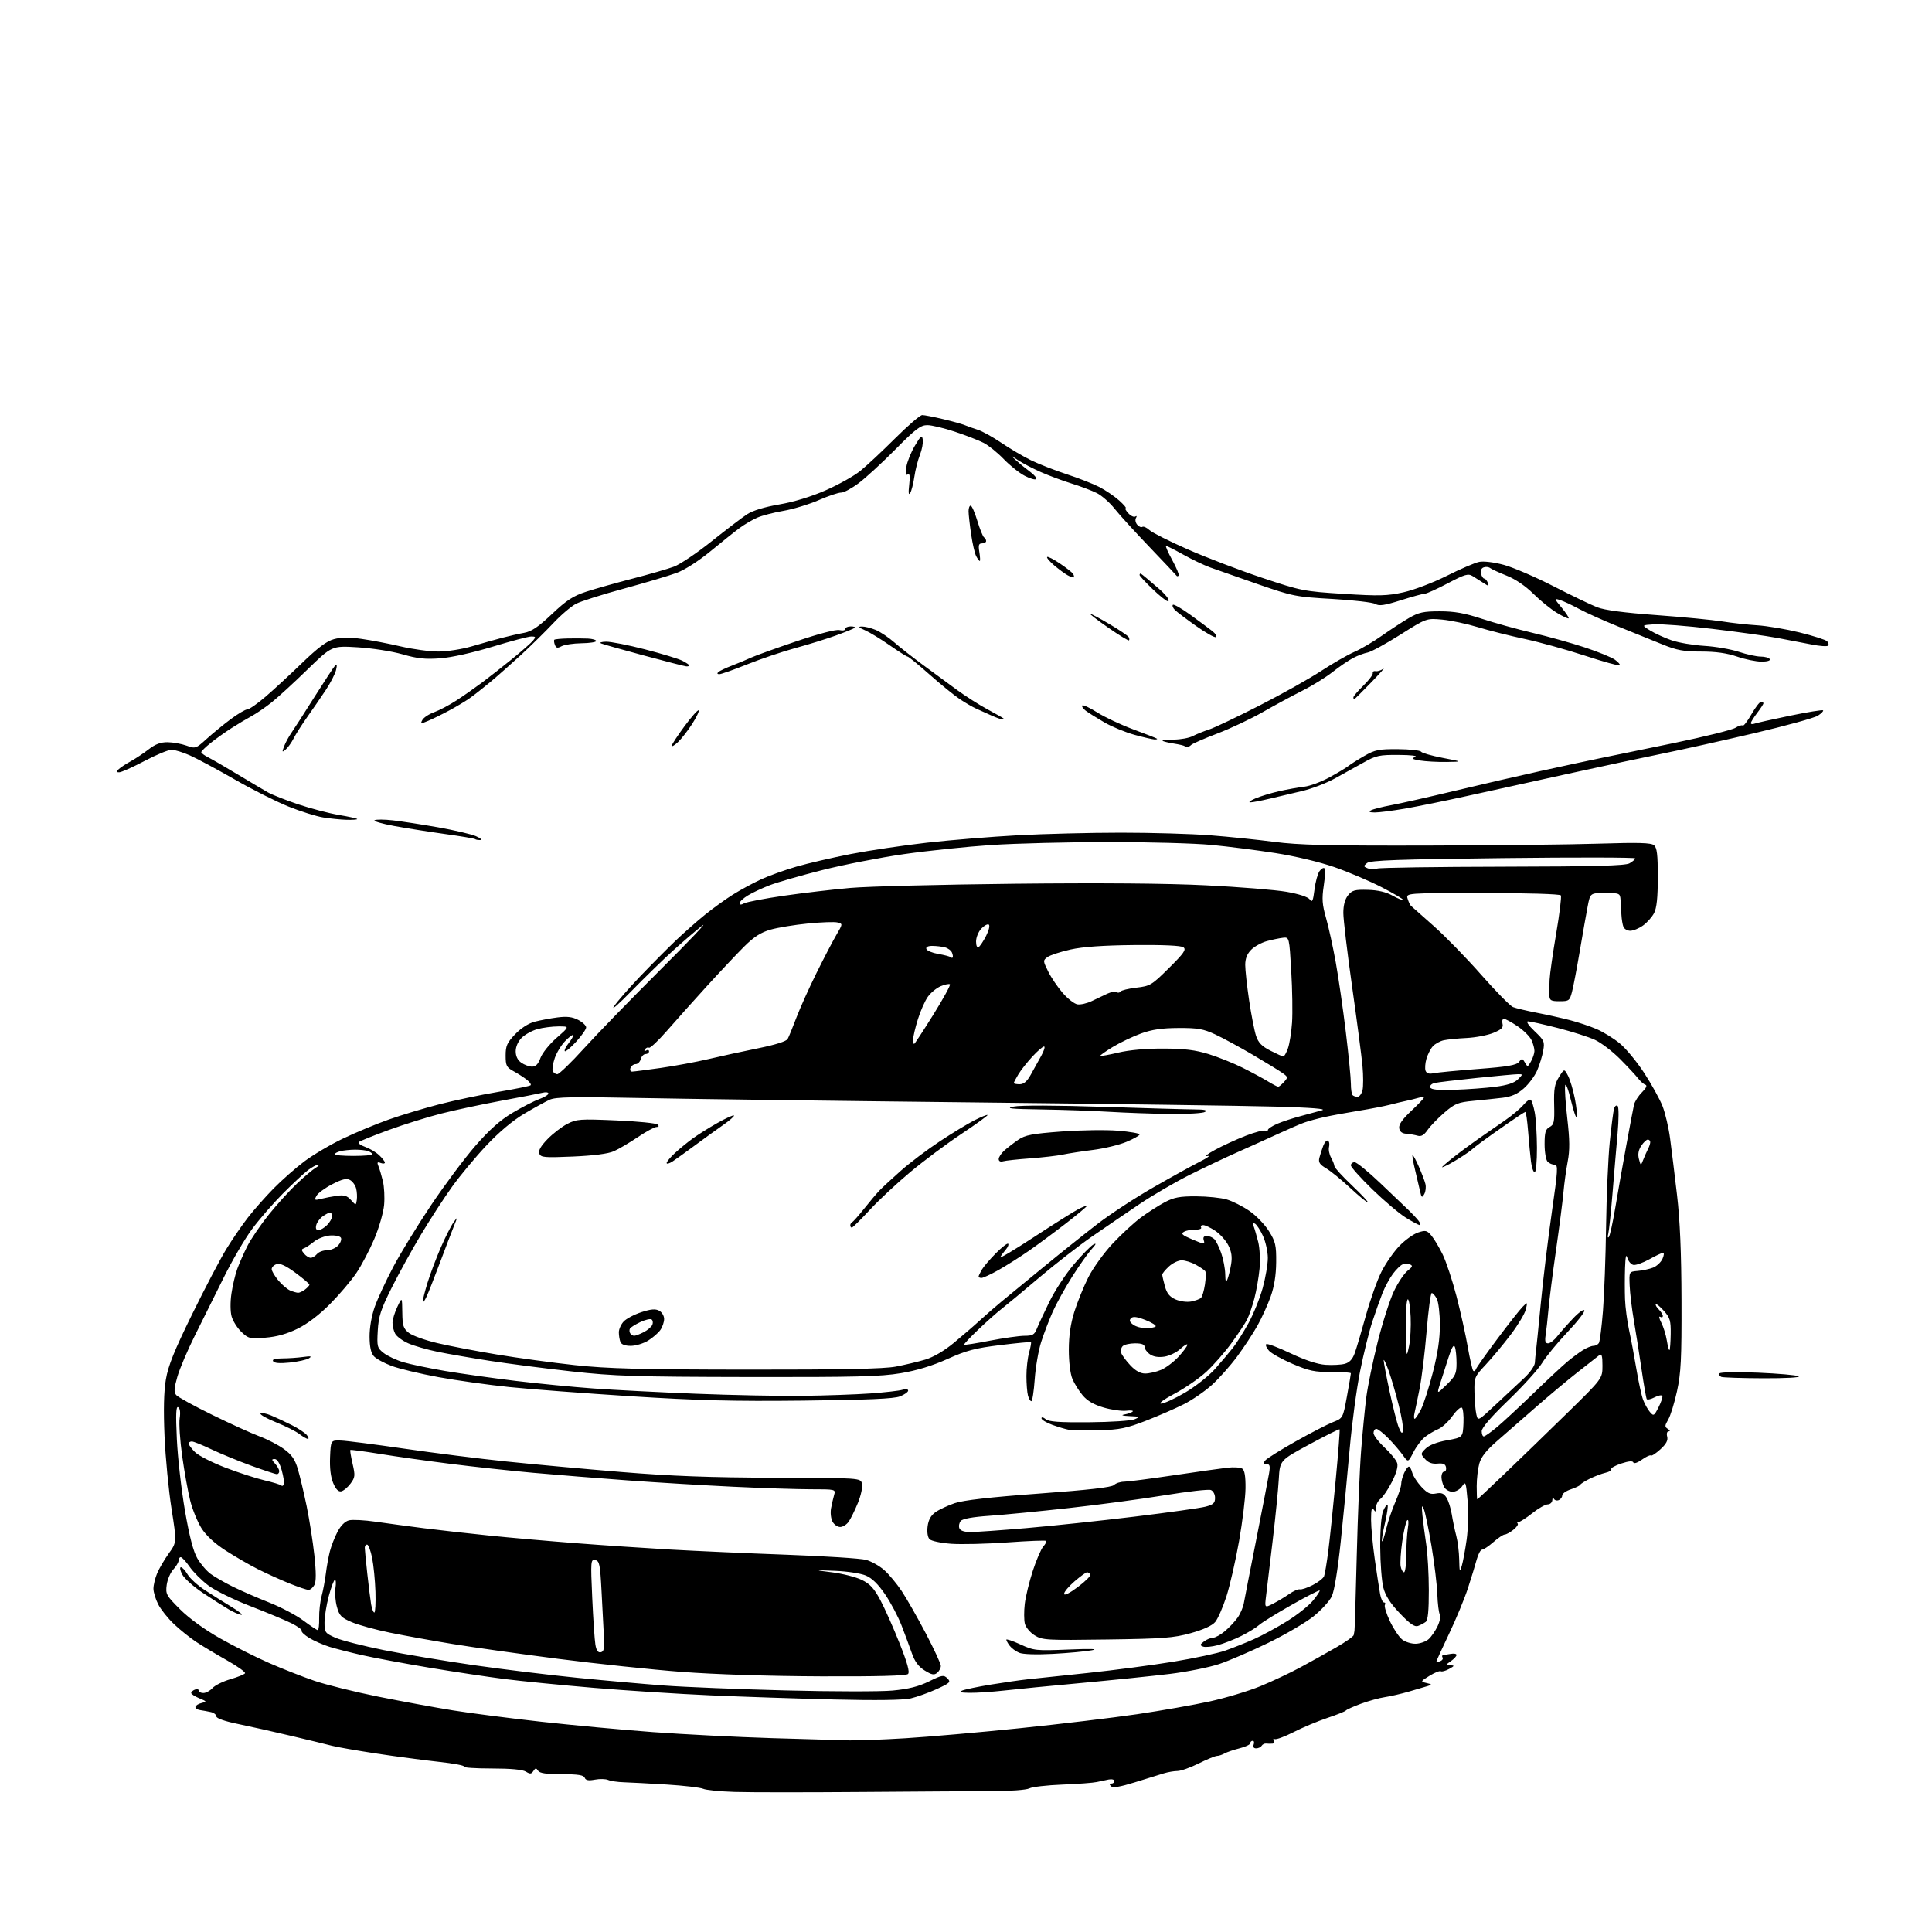 <?xml version="1.0" encoding="UTF-8" standalone="no"?>
<svg 
  version="1.1" 
  xmlns="http://www.w3.org/2000/svg" 
  xmlns:xlink="http://www.w3.org/1999/xlink" 
  xmlns:svg="http://www.w3.org/2000/svg"
  xmlns:rdf="http://www.w3.org/1999/02/22-rdf-syntax-ns#"
  xmlns:cc="http://creativecommons.org/ns#"
  xmlns:dc="http://purl.org/dc/elements/1.1/"
  viewBox="0 0 768 768"
  width="768"
  height="768"
>
<style>svg {background-color: white; }</style>"
<path stroke="none" fill="black" fill-rule="evenodd" d="M342.50,712.34C320.50,712.51 297.77,712.51 292.00,712.32C286.23,712.14 280.60,711.58 279.50,711.07C278.40,710.57 271.88,709.81 265.00,709.38C258.12,708.96 250.47,708.55 248.00,708.48C245.53,708.41 242.71,707.99 241.74,707.56C240.78,707.13 238.41,707.08 236.48,707.44C233.92,707.92 232.83,707.71 232.43,706.69C232.03,705.62 229.77,705.27 223.34,705.27C217.15,705.27 214.54,704.89 213.89,703.89C213.14,702.72 212.85,702.74 212.03,704.00C211.23,705.24 210.71,705.28 209.04,704.25C207.73,703.44 202.95,703.00 195.35,703.00C188.92,703.00 184.01,702.66 184.42,702.25C184.84,701.84 180.30,700.98 174.34,700.34C168.38,699.69 157.20,698.21 149.50,697.04C141.80,695.86 133.93,694.49 132.00,693.98C130.07,693.47 122.88,691.73 116.00,690.10C109.12,688.47 99.56,686.33 94.75,685.34C89.35,684.24 86.00,683.07 86.00,682.29C86.00,681.60 84.99,680.82 83.75,680.56C82.51,680.29 80.60,679.94 79.50,679.78C78.40,679.61 77.59,679.03 77.69,678.49C77.80,677.94 78.91,677.26 80.16,676.96C82.30,676.46 82.25,676.34 79.22,675.09C77.45,674.36 76.00,673.41 76.00,672.99C76.00,672.56 76.67,671.95 77.50,671.64C78.32,671.32 79.00,671.50 79.00,672.03C79.00,672.56 79.83,673.00 80.85,673.00C81.86,673.00 83.49,672.12 84.47,671.04C85.45,669.95 88.64,668.37 91.57,667.52C94.50,666.67 97.12,665.61 97.40,665.16C97.68,664.71 94.44,662.39 90.20,660.00C85.97,657.61 80.47,654.32 78.00,652.69C75.53,651.05 71.55,647.87 69.17,645.61C66.78,643.35 63.97,639.83 62.92,637.79C61.86,635.75 61.00,632.92 61.00,631.51C61.00,630.09 61.66,627.36 62.46,625.43C63.27,623.50 65.36,619.94 67.10,617.51C70.28,613.09 70.28,613.09 68.19,599.79C67.04,592.48 65.79,579.52 65.41,571.00C64.96,560.52 65.12,553.19 65.94,548.37C66.87,542.87 69.25,536.96 76.41,522.37C81.51,511.99 87.61,500.35 89.98,496.50C92.34,492.65 96.20,487.02 98.55,484.00C100.89,480.98 105.48,475.78 108.73,472.47C111.99,469.15 117.51,464.28 121.00,461.66C124.49,459.04 131.43,454.94 136.43,452.56C141.43,450.18 149.56,446.79 154.51,445.04C159.45,443.29 168.51,440.56 174.64,438.97C180.77,437.39 191.32,435.16 198.08,434.03C204.84,432.89 210.62,431.71 210.93,431.40C211.25,431.08 210.54,430.08 209.36,429.16C208.18,428.25 205.82,426.73 204.11,425.80C201.34,424.28 201.00,423.60 201.00,419.59C201.00,415.75 201.55,414.50 204.75,411.15C207.05,408.73 210.05,406.80 212.50,406.15C214.70,405.57 218.79,404.80 221.59,404.44C225.37,403.95 227.50,404.21 229.84,405.42C231.58,406.32 233.00,407.66 233.00,408.40C233.00,409.14 231.22,411.70 229.04,414.08C226.86,416.46 224.83,418.16 224.53,417.86C224.22,417.55 224.93,416.09 226.10,414.60C227.27,413.11 228.03,411.70 227.79,411.46C227.55,411.22 226.11,412.32 224.60,413.90C223.08,415.48 221.25,418.49 220.53,420.59C219.81,422.69 219.44,424.99 219.72,425.70C219.99,426.42 220.81,427.00 221.54,427.00C222.26,427.00 227.04,422.39 232.15,416.75C237.26,411.11 250.90,397.06 262.47,385.53C274.04,374.00 281.55,366.08 279.16,367.94C276.77,369.80 271.59,374.23 267.66,377.78C263.72,381.34 256.27,388.58 251.10,393.88C245.93,399.17 242.78,401.93 244.09,400.00C245.40,398.07 250.07,392.73 254.48,388.11C258.89,383.50 265.20,377.15 268.50,373.99C271.80,370.84 277.09,366.17 280.26,363.61C283.42,361.06 288.37,357.48 291.26,355.67C294.14,353.86 299.13,351.15 302.34,349.65C305.56,348.16 311.95,345.85 316.56,344.51C321.16,343.18 330.90,340.92 338.21,339.49C345.52,338.07 359.15,336.04 368.50,334.98C377.85,333.93 394.05,332.60 404.50,332.04C414.95,331.47 433.42,331.01 445.55,331.01C457.68,331.00 473.65,331.47 481.05,332.04C488.45,332.61 499.90,333.79 506.50,334.65C516.13,335.92 528.08,336.21 567.00,336.12C593.67,336.06 624.60,335.72 635.73,335.36C651.33,334.87 656.31,335.01 657.48,335.98C658.68,336.98 659.00,339.66 659.00,348.67C659.00,356.82 658.57,360.92 657.52,362.97C656.70,364.55 654.72,366.78 653.11,367.92C651.51,369.06 649.23,370.00 648.06,370.00C646.89,370.00 645.66,369.28 645.32,368.40C644.98,367.52 644.63,365.38 644.54,363.65C644.45,361.92 644.29,359.26 644.19,357.75C644.01,355.08 643.83,355.00 638.07,355.00C632.14,355.00 632.14,355.00 631.13,360.25C630.57,363.14 629.16,371.12 628.00,378.00C626.83,384.88 625.44,392.19 624.90,394.25C623.98,397.79 623.70,398.00 619.96,398.00C616.55,398.00 615.99,397.69 615.90,395.75C615.85,394.51 615.88,391.70 615.98,389.50C616.07,387.30 617.25,379.06 618.59,371.18C619.94,363.31 620.78,356.45 620.46,355.93C620.12,355.39 607.18,355.00 589.37,355.00C558.87,355.00 558.87,355.00 559.55,357.25C559.92,358.49 560.51,359.75 560.86,360.07C561.21,360.38 565.27,363.98 569.88,368.07C574.49,372.15 583.01,380.90 588.82,387.50C594.63,394.10 600.31,399.87 601.44,400.33C602.57,400.78 606.83,401.80 610.91,402.59C614.98,403.38 620.92,404.70 624.11,405.53C627.30,406.35 632.05,407.95 634.67,409.07C637.29,410.20 641.43,412.75 643.86,414.74C646.29,416.73 650.67,422.02 653.58,426.50C656.50,430.97 659.77,436.89 660.86,439.65C661.95,442.41 663.32,448.24 663.89,452.59C664.47,456.94 665.71,467.02 666.64,475.00C667.82,485.05 668.37,497.93 668.42,517.00C668.49,540.27 668.21,545.81 666.64,553.00C665.62,557.67 664.05,562.76 663.15,564.29C661.72,566.75 661.70,567.20 663.01,568.03C663.84,568.55 663.99,568.98 663.34,568.98C662.67,568.99 662.41,569.86 662.73,571.08C663.12,572.57 662.35,574.00 660.02,576.13C658.23,577.76 656.53,578.87 656.25,578.58C655.96,578.29 654.35,579.04 652.68,580.23C650.93,581.47 649.48,581.95 649.28,581.35C649.05,580.65 647.43,580.79 644.48,581.76C642.03,582.57 640.24,583.58 640.50,584.01C640.77,584.44 639.75,585.08 638.24,585.43C636.73,585.78 633.92,586.84 632.00,587.78C630.08,588.73 628.36,589.81 628.19,590.19C628.01,590.58 626.32,591.40 624.44,592.02C622.55,592.64 621.00,593.75 621.00,594.47C621.00,595.19 620.35,596.03 619.56,596.34C618.78,596.64 617.91,596.35 617.64,595.69C617.38,595.04 617.12,595.29 617.08,596.25C617.04,597.22 616.22,598.00 615.25,598.01C614.29,598.02 611.52,599.59 609.11,601.51C606.69,603.43 604.26,605.00 603.69,605.00C603.13,605.00 602.95,605.28 603.30,605.63C603.65,605.98 602.86,607.11 601.56,608.13C600.25,609.16 598.71,610.00 598.13,610.00C597.55,610.00 595.53,611.35 593.65,613.00C591.77,614.65 589.75,616.00 589.16,616.00C588.56,616.00 587.60,617.78 587.01,619.95C586.43,622.12 584.85,627.26 583.51,631.38C582.16,635.51 578.80,643.63 576.03,649.44C573.26,655.24 571.00,660.21 571.00,660.47C571.00,660.73 571.67,660.68 572.49,660.36C573.32,660.05 573.74,659.39 573.44,658.90C573.13,658.40 573.25,657.97 573.69,657.93C574.14,657.88 575.51,657.66 576.75,657.43C577.99,657.20 579.00,657.40 579.00,657.88C579.00,658.36 577.99,659.46 576.75,660.33C574.61,661.82 574.60,661.90 576.50,661.98C578.29,662.06 578.24,662.21 576.01,663.45C574.64,664.20 573.17,664.61 572.74,664.34C572.31,664.08 570.30,664.89 568.27,666.14C564.64,668.39 564.61,668.44 567.04,669.02C569.31,669.57 569.34,669.66 567.50,670.24C566.40,670.58 563.02,671.58 560.00,672.45C556.98,673.33 552.70,674.31 550.50,674.64C548.30,674.96 544.02,676.15 541.00,677.26C537.98,678.38 535.27,679.59 535.00,679.96C534.73,680.32 531.39,681.66 527.58,682.93C523.78,684.20 517.73,686.74 514.16,688.57C510.58,690.40 507.21,691.63 506.67,691.30C506.13,690.96 506.01,691.20 506.40,691.85C506.80,692.48 506.53,693.05 505.81,693.12C505.09,693.18 503.97,693.17 503.33,693.09C502.68,693.01 501.87,693.41 501.52,693.97C501.17,694.54 500.19,695.00 499.33,695.00C498.37,695.00 498.00,694.44 498.36,693.50C498.68,692.67 498.50,692.00 497.97,692.00C497.44,692.00 497.00,692.43 497.00,692.96C497.00,693.49 495.09,694.40 492.75,694.98C490.41,695.57 487.72,696.49 486.76,697.02C485.81,697.56 484.46,698.00 483.76,698.00C483.07,698.01 479.80,699.35 476.50,701.00C473.20,702.65 469.41,703.99 468.07,704.00C466.74,704.00 464.26,704.43 462.57,704.95C460.88,705.47 455.72,707.07 451.11,708.50C445.21,710.34 442.40,710.80 441.66,710.06C440.91,709.31 440.96,709.00 441.80,709.00C442.46,709.00 443.00,708.54 443.00,707.98C443.00,707.42 441.99,707.15 440.75,707.38C439.51,707.62 437.38,708.07 436.00,708.38C434.62,708.70 428.47,709.16 422.33,709.40C416.19,709.64 410.26,710.32 409.16,710.92C408.04,711.51 401.66,712.00 394.83,712.01C388.05,712.02 364.50,712.17 342.50,712.34zM337.50,691.83C340.80,691.91 350.89,691.53 359.93,690.98C368.97,690.43 389.44,688.64 405.43,686.99C421.42,685.35 442.38,682.84 452.00,681.43C461.62,680.01 474.68,677.71 481.00,676.32C487.32,674.93 496.32,672.22 501.00,670.30C505.68,668.38 512.88,664.99 517.00,662.76C521.12,660.54 527.54,656.96 531.25,654.81C534.96,652.67 538.06,650.48 538.12,649.96C538.19,649.43 538.33,648.66 538.43,648.25C538.53,647.84 538.94,634.45 539.33,618.50C539.73,602.55 540.51,583.65 541.08,576.50C541.64,569.35 542.56,559.90 543.12,555.50C543.68,551.10 545.72,541.20 547.64,533.50C549.57,525.80 552.47,516.71 554.10,513.30C555.72,509.89 558.17,506.23 559.53,505.16C561.50,503.61 561.69,503.10 560.50,502.64C559.67,502.32 558.35,502.31 557.55,502.62C556.76,502.92 555.04,504.60 553.73,506.34C552.43,508.08 550.55,511.52 549.57,514.00C548.59,516.48 546.75,521.65 545.49,525.50C544.22,529.35 542.06,538.12 540.68,545.00C539.29,551.88 537.42,565.83 536.52,576.00C535.62,586.17 534.03,602.73 532.97,612.79C531.79,624.03 530.42,632.42 529.41,634.56C528.50,636.47 525.22,640.06 522.13,642.53C519.03,645.01 510.97,649.74 504.20,653.04C497.44,656.34 488.66,660.13 484.70,661.46C480.74,662.79 471.88,664.57 465.00,665.41C458.12,666.24 442.38,667.86 430.00,669.00C417.62,670.14 403.68,671.50 399.00,672.03C394.32,672.55 388.25,672.96 385.50,672.92C381.84,672.88 381.04,672.64 382.50,672.02C383.60,671.56 388.77,670.48 394.00,669.63C399.23,668.78 405.75,667.84 408.50,667.55C411.25,667.26 422.05,666.12 432.50,665.02C442.95,663.91 458.25,661.90 466.50,660.54C474.75,659.19 483.98,657.21 487.00,656.16C490.02,655.10 495.20,653.04 498.50,651.57C501.80,650.10 507.75,646.87 511.72,644.39C515.69,641.92 520.29,638.26 521.94,636.25C523.59,634.25 524.78,632.45 524.58,632.24C524.37,632.04 519.32,634.64 513.35,638.02C507.38,641.40 501.60,644.98 500.50,645.97C499.40,646.97 496.24,648.91 493.48,650.29C490.72,651.67 486.51,653.32 484.13,653.97C481.74,654.61 479.09,654.87 478.24,654.54C476.91,654.03 476.96,653.74 478.60,652.50C479.64,651.71 481.25,651.05 482.17,651.03C483.09,651.01 485.23,649.84 486.91,648.42C488.60,647.00 490.86,644.60 491.95,643.07C493.03,641.55 494.15,638.96 494.44,637.32C494.73,635.67 496.96,624.24 499.40,611.91C501.83,599.59 504.11,587.81 504.46,585.75C504.98,582.66 504.80,582.00 503.42,582.00C502.08,582.00 501.99,581.72 502.96,580.54C503.63,579.74 509.06,576.34 515.02,572.99C520.99,569.63 527.66,566.19 529.85,565.33C533.84,563.76 533.84,563.76 535.42,555.13C536.29,550.38 537.00,546.24 537.00,545.91C537.00,545.59 533.51,545.35 529.25,545.39C522.63,545.44 520.38,544.97 513.86,542.18C509.66,540.38 505.43,538.03 504.45,536.95C503.48,535.87 502.98,534.69 503.34,534.33C503.70,533.96 508.04,535.59 512.98,537.94C518.81,540.70 523.69,542.32 526.89,542.54C529.60,542.72 533.04,542.55 534.54,542.15C536.42,541.65 537.64,540.36 538.51,537.96C539.21,536.06 541.20,529.33 542.95,523.00C544.70,516.67 547.49,508.80 549.17,505.50C550.84,502.20 554.05,497.59 556.30,495.26C558.55,492.93 561.89,490.53 563.72,489.93C566.69,488.95 567.25,489.08 569.01,491.17C570.09,492.45 572.12,495.86 573.52,498.74C574.91,501.63 577.37,509.07 578.98,515.27C580.59,521.48 582.61,530.56 583.46,535.45C584.32,540.34 585.30,544.61 585.64,544.92C585.99,545.24 586.48,544.94 586.72,544.25C586.97,543.55 590.79,538.15 595.21,532.25C599.63,526.34 604.15,520.60 605.25,519.50C607.24,517.50 607.24,517.50 606.55,520.50C606.16,522.15 603.47,526.65 600.56,530.50C597.65,534.35 593.19,539.72 590.64,542.44C586.13,547.25 586.00,547.55 586.12,553.44C586.18,556.77 586.52,560.73 586.87,562.23C587.50,564.97 587.50,564.97 594.69,558.23C598.64,554.53 603.70,549.81 605.94,547.74C608.17,545.67 610.06,542.97 610.13,541.74C610.20,540.51 610.38,538.60 610.53,537.50C610.68,536.40 611.57,527.62 612.50,518.00C613.43,508.38 615.41,492.06 616.89,481.75C619.29,465.07 619.41,463.00 617.99,463.00C617.12,463.00 615.86,462.46 615.20,461.80C614.54,461.14 614.00,458.01 614.00,454.84C614.00,450.10 614.36,448.88 616.00,448.00C617.76,447.06 617.97,446.02 617.80,439.22C617.64,432.87 617.98,430.90 619.71,428.13C621.82,424.76 621.82,424.76 623.32,427.64C624.14,429.23 625.35,433.29 626.02,436.67C626.68,440.06 627.04,443.39 626.80,444.09C626.57,444.78 625.53,441.79 624.48,437.43C623.42,432.97 622.40,430.37 622.17,431.50C621.93,432.60 622.32,438.53 623.03,444.67C624.00,453.15 624.04,457.25 623.19,461.67C622.58,464.88 621.81,470.43 621.49,474.00C621.17,477.57 619.83,487.93 618.53,497.00C617.22,506.07 615.88,516.65 615.54,520.50C615.20,524.35 614.69,528.96 614.41,530.75C614.04,533.17 614.28,534.00 615.38,534.00C616.19,534.00 617.82,532.76 618.99,531.25C620.17,529.74 623.00,526.53 625.28,524.13C627.55,521.72 629.59,520.27 629.80,520.91C630.02,521.55 626.98,525.44 623.06,529.57C619.14,533.70 614.63,539.19 613.03,541.79C611.43,544.38 605.37,551.07 599.56,556.66C592.77,563.20 589.00,567.57 589.00,568.91C589.00,570.06 589.37,571.00 589.82,571.00C590.27,571.00 592.63,569.33 595.07,567.30C597.51,565.26 604.00,559.24 609.50,553.92C615.00,548.60 621.08,542.93 623.00,541.33C624.92,539.72 627.72,537.64 629.21,536.71C630.71,535.77 632.59,535.00 633.41,535.00C634.22,535.00 635.19,534.50 635.58,533.88C635.96,533.26 636.69,527.52 637.20,521.13C637.71,514.73 638.27,499.60 638.44,487.50C638.61,475.40 639.27,460.32 639.90,454.00C640.54,447.68 641.31,441.67 641.63,440.65C641.94,439.63 642.58,439.18 643.05,439.65C643.53,440.13 643.51,444.97 643.02,450.50C642.53,456.00 641.61,466.80 640.99,474.50C640.36,482.20 639.60,489.40 639.30,490.50C639.00,491.60 639.09,492.18 639.51,491.79C639.92,491.39 641.07,486.22 642.07,480.29C643.06,474.35 645.03,463.20 646.44,455.50C647.85,447.80 649.25,440.45 649.54,439.16C649.84,437.88 651.26,435.65 652.69,434.22C654.45,432.46 654.89,431.46 654.04,431.18C653.34,430.95 652.04,429.80 651.14,428.63C650.24,427.46 647.02,424.01 644.00,420.97C640.98,417.93 636.48,414.50 634.00,413.35C631.52,412.20 624.87,410.08 619.21,408.63C613.55,407.18 608.24,406.00 607.42,406.00C606.53,406.00 607.58,407.59 610.02,409.91C613.83,413.53 614.08,414.08 613.45,417.66C613.08,419.77 612.00,423.30 611.05,425.50C610.11,427.70 607.72,430.91 605.75,432.64C603.19,434.90 600.80,435.95 597.34,436.37C594.68,436.69 589.42,437.24 585.67,437.60C579.57,438.18 578.33,438.68 574.17,442.27C571.60,444.48 568.60,447.59 567.50,449.17C566.05,451.26 564.95,451.88 563.50,451.45C562.40,451.13 560.38,450.79 559.00,450.68C557.31,450.56 556.40,449.83 556.20,448.43C556.00,447.01 557.50,444.87 560.95,441.64C563.73,439.04 566.00,436.66 566.00,436.34C566.00,436.03 564.99,436.06 563.75,436.43C562.51,436.79 560.38,437.32 559.00,437.60C557.62,437.88 554.70,438.58 552.50,439.15C550.30,439.72 544.67,440.81 540.00,441.56C535.33,442.32 529.25,443.43 526.50,444.04C523.75,444.65 520.15,445.63 518.50,446.22C516.85,446.81 512.12,448.85 508.00,450.75C503.88,452.65 496.64,455.92 491.92,458.01C487.20,460.10 478.65,464.15 472.92,467.02C467.19,469.89 458.23,475.11 453.00,478.63C447.77,482.15 439.31,487.93 434.18,491.47C429.06,495.01 419.66,502.32 413.30,507.70C406.94,513.09 400.18,518.71 398.28,520.19C396.37,521.66 392.13,525.43 388.86,528.55C385.58,531.68 383.05,534.38 383.22,534.56C383.40,534.73 388.03,534.01 393.52,532.94C399.01,531.88 405.20,531.01 407.27,531.00C410.45,531.00 411.21,530.57 412.13,528.25C412.73,526.74 414.98,521.90 417.13,517.50C419.27,513.10 423.66,506.40 426.88,502.61C430.10,498.83 433.58,495.27 434.62,494.72C435.96,494.01 435.75,494.55 433.89,496.61C432.45,498.20 428.98,503.12 426.17,507.54C423.37,511.97 419.89,518.27 418.43,521.54C416.98,524.82 414.93,530.20 413.87,533.50C412.81,536.80 411.66,543.44 411.32,548.25C410.98,553.06 410.37,557.00 409.97,557.00C409.56,557.00 408.96,555.99 408.63,554.75C408.30,553.51 408.02,550.02 408.02,547.00C408.01,543.98 408.49,539.77 409.08,537.66C409.67,535.54 410.00,533.68 409.82,533.53C409.65,533.37 404.14,533.90 397.58,534.70C387.65,535.91 384.17,536.83 376.66,540.21C370.63,542.92 364.48,544.80 358.08,545.87C350.08,547.22 340.08,547.47 297.50,547.39C252.48,547.31 244.24,547.04 227.24,545.16C216.65,543.98 202.03,542.09 194.74,540.96C187.46,539.83 178.12,538.22 174.00,537.37C169.88,536.53 164.63,535.02 162.34,534.02C160.05,533.01 157.68,531.28 157.09,530.16C156.49,529.04 156.01,527.09 156.03,525.82C156.04,524.54 156.90,521.70 157.95,519.50C159.84,515.50 159.84,515.50 159.92,521.68C159.99,527.05 160.33,528.11 162.54,529.85C163.94,530.95 169.03,532.78 173.86,533.91C178.68,535.05 189.35,537.09 197.57,538.45C205.78,539.82 219.70,541.71 228.50,542.66C241.49,544.07 254.36,544.40 297.00,544.45C334.90,544.48 351.32,544.15 356.05,543.26C359.65,542.57 364.94,541.32 367.79,540.47C371.06,539.50 375.30,537.01 379.24,533.75C382.68,530.90 387.30,526.92 389.50,524.89C391.70,522.86 395.60,519.47 398.17,517.35C400.74,515.23 408.32,509.00 415.02,503.50C421.71,498.00 431.31,490.34 436.35,486.47C441.38,482.60 451.35,476.08 458.50,471.99C465.65,467.89 473.98,463.29 477.00,461.77C480.02,460.25 481.38,459.24 480.00,459.53C478.62,459.82 479.98,458.72 483.00,457.08C486.02,455.43 491.52,452.91 495.22,451.47C498.92,450.03 502.41,449.13 502.97,449.48C503.54,449.83 504.00,449.71 504.00,449.21C504.00,448.71 505.69,447.59 507.75,446.71C509.81,445.83 513.98,444.46 517.00,443.67C520.02,442.87 523.85,441.83 525.50,441.36C527.53,440.78 521.55,440.30 507.00,439.89C495.18,439.56 440.95,438.80 386.50,438.21C332.05,437.62 272.65,436.83 254.50,436.47C227.80,435.93 220.93,436.06 218.50,437.15C216.85,437.90 212.31,440.40 208.40,442.71C203.90,445.37 198.40,449.98 193.40,455.29C189.06,459.90 182.88,467.32 179.69,471.78C176.49,476.24 170.96,484.76 167.40,490.70C163.84,496.64 158.59,506.15 155.74,511.83C151.35,520.59 150.50,523.20 150.17,528.93C149.81,535.32 149.94,535.81 152.53,537.85C154.04,539.03 157.57,540.69 160.38,541.52C163.18,542.35 170.66,543.91 176.99,544.99C183.32,546.06 195.93,547.83 205.00,548.93C214.07,550.02 228.03,551.38 236.00,551.95C243.97,552.53 262.20,553.46 276.50,554.03C290.80,554.60 309.93,554.98 319.00,554.87C328.07,554.76 340.23,554.33 346.00,553.92C351.77,553.50 357.51,552.85 358.75,552.46C360.07,552.06 361.00,552.19 361.00,552.79C361.00,553.35 359.54,554.38 357.75,555.09C355.39,556.03 344.90,556.49 319.37,556.77C291.37,557.08 277.47,556.72 250.87,555.04C232.52,553.87 210.75,552.23 202.50,551.38C194.25,550.54 181.56,548.76 174.29,547.43C167.03,546.10 158.65,544.09 155.68,542.98C152.71,541.87 149.53,540.13 148.62,539.13C147.48,537.88 146.94,535.43 146.91,531.40C146.88,527.88 147.70,523.11 148.94,519.57C150.08,516.31 153.42,509.11 156.35,503.57C159.28,498.03 166.06,486.98 171.41,479.00C176.76,471.02 184.66,460.45 188.96,455.50C194.52,449.12 198.79,445.31 203.66,442.40C207.43,440.15 212.20,437.69 214.26,436.95C216.32,436.21 218.00,435.19 218.00,434.69C218.00,434.19 216.92,434.05 215.60,434.39C214.28,434.72 206.97,436.14 199.35,437.54C191.73,438.95 181.04,441.23 175.58,442.61C170.13,443.99 160.68,446.94 154.58,449.17C148.49,451.39 143.13,453.56 142.67,453.98C142.22,454.41 143.33,455.27 145.13,455.90C146.94,456.53 149.45,458.01 150.71,459.19C151.97,460.38 153.00,461.71 153.00,462.14C153.00,462.58 152.25,462.65 151.33,462.30C149.99,461.78 149.81,462.04 150.44,463.58C150.88,464.63 151.67,467.30 152.20,469.50C152.74,471.70 152.96,475.98 152.69,479.00C152.41,482.02 150.66,488.10 148.79,492.50C146.92,496.90 143.73,502.98 141.69,506.00C139.66,509.02 134.96,514.56 131.26,518.30C127.01,522.60 122.24,526.24 118.32,528.17C114.06,530.26 110.03,531.39 105.51,531.75C99.28,532.25 98.74,532.12 95.95,529.45C94.32,527.89 92.58,525.12 92.07,523.30C91.54,521.38 91.51,517.55 92.00,514.24C92.46,511.08 93.50,506.67 94.31,504.43C95.12,502.19 96.94,498.08 98.35,495.30C99.76,492.52 103.57,486.93 106.81,482.87C110.06,478.82 115.14,473.22 118.11,470.43C121.07,467.64 124.40,464.84 125.50,464.21C126.60,463.58 127.00,463.05 126.38,463.03C125.77,463.01 123.97,463.99 122.38,465.19C120.80,466.40 116.34,470.56 112.47,474.44C108.61,478.33 103.11,484.65 100.25,488.50C97.38,492.35 92.26,501.12 88.86,508.00C85.45,514.88 80.31,525.23 77.42,531.00C74.53,536.77 71.42,544.11 70.50,547.30C69.18,551.88 69.09,553.40 70.04,554.55C70.71,555.36 77.16,558.91 84.38,562.44C91.60,565.98 100.04,569.81 103.14,570.97C106.25,572.12 110.62,574.39 112.85,576.00C115.98,578.27 117.25,580.10 118.40,583.98C119.22,586.75 120.80,593.40 121.91,598.76C123.01,604.12 124.39,612.91 124.97,618.30C125.70,625.11 125.70,628.69 124.97,630.05C124.40,631.12 123.35,632.00 122.64,632.00C121.93,632.00 118.46,630.83 114.94,629.40C111.42,627.97 105.83,625.44 102.52,623.77C99.21,622.11 93.46,618.78 89.73,616.38C85.34,613.55 81.97,610.44 80.10,607.50C78.53,605.02 76.51,600.09 75.62,596.55C74.73,593.01 73.29,585.03 72.42,578.81C71.55,572.59 71.10,565.84 71.42,563.81C71.79,561.50 71.57,559.85 70.84,559.40C69.97,558.86 69.83,562.02 70.30,572.09C70.65,579.47 72.10,592.25 73.52,600.50C75.31,610.83 76.85,616.75 78.46,619.50C79.75,621.70 82.11,624.46 83.71,625.64C85.31,626.82 89.29,629.11 92.56,630.73C95.83,632.35 102.33,635.18 107.00,637.02C111.67,638.87 117.79,642.09 120.59,644.19C123.39,646.29 125.97,648.00 126.32,648.00C126.68,648.00 126.92,645.86 126.87,643.25C126.81,640.64 127.25,636.70 127.84,634.50C128.43,632.30 129.19,628.25 129.53,625.50C129.87,622.75 130.59,618.77 131.14,616.66C131.68,614.55 133.04,611.06 134.17,608.90C135.44,606.46 137.15,604.75 138.73,604.35C140.11,604.01 144.90,604.26 149.37,604.91C153.84,605.56 162.45,606.72 168.50,607.49C174.55,608.25 186.25,609.57 194.50,610.41C202.75,611.26 218.28,612.62 229.00,613.44C239.72,614.27 256.60,615.40 266.50,615.97C276.40,616.53 297.09,617.46 312.48,618.02C327.87,618.58 342.16,619.50 344.24,620.06C346.32,620.63 349.56,622.43 351.44,624.09C353.33,625.74 356.47,629.51 358.44,632.47C360.40,635.43 364.71,642.99 368.01,649.27C371.30,655.55 374.00,661.37 374.00,662.22C374.00,663.06 373.34,664.30 372.53,664.98C371.34,665.96 370.38,665.78 367.60,664.06C365.14,662.54 363.66,660.55 362.49,657.21C361.58,654.62 359.73,649.64 358.38,646.14C357.03,642.64 354.10,637.09 351.86,633.80C349.08,629.71 346.64,627.33 344.15,626.28C342.14,625.44 336.68,624.61 332.00,624.43C323.50,624.10 323.50,624.10 330.91,625.04C334.99,625.56 340.22,626.90 342.54,628.02C345.85,629.62 347.44,631.35 349.97,636.09C351.74,639.41 355.17,647.13 357.60,653.25C360.72,661.12 361.70,664.69 360.95,665.44C360.24,666.15 348.74,666.46 326.19,666.37C305.74,666.29 284.05,665.59 271.00,664.60C259.18,663.70 237.12,661.37 222.00,659.43C206.88,657.49 187.97,654.83 180.00,653.52C172.03,652.22 160.79,650.19 155.04,649.01C149.29,647.84 142.43,645.95 139.80,644.82C135.63,643.03 134.87,642.23 133.91,638.67C133.30,636.41 133.05,633.09 133.34,631.29C133.63,629.48 133.55,628.00 133.15,628.00C132.75,628.00 131.65,630.89 130.71,634.41C129.77,637.94 129.00,642.69 129.00,644.97C129.00,648.89 129.23,649.21 133.32,651.02C135.69,652.07 144.36,654.28 152.57,655.94C160.78,657.59 176.95,660.29 188.50,661.95C200.05,663.61 218.50,665.86 229.50,666.95C240.50,668.05 256.02,669.43 264.00,670.02C271.98,670.62 293.71,671.49 312.30,671.97C330.90,672.44 350.03,672.47 354.83,672.02C361.16,671.42 365.13,670.43 369.28,668.39C374.52,665.82 375.14,665.72 376.60,667.17C378.06,668.63 377.70,668.99 372.38,671.43C369.18,672.89 364.52,674.56 362.03,675.14C359.08,675.83 348.42,675.98 331.50,675.57C317.20,675.22 295.15,674.49 282.50,673.93C269.85,673.38 248.93,672.03 236.00,670.94C223.07,669.85 207.10,668.27 200.50,667.43C193.90,666.59 180.40,664.55 170.50,662.90C160.60,661.24 148.68,659.02 144.00,657.96C139.32,656.90 133.45,655.40 130.95,654.63C128.45,653.85 124.85,652.27 122.95,651.12C121.05,649.96 119.69,648.68 119.92,648.26C120.14,647.84 118.34,646.51 115.92,645.30C113.49,644.08 106.10,641.01 99.50,638.45C92.86,635.89 85.37,632.20 82.74,630.19C80.12,628.20 76.79,624.87 75.35,622.78C73.91,620.70 72.34,619.00 71.86,619.00C71.39,619.00 71.00,619.59 71.00,620.31C71.00,621.03 70.05,622.64 68.90,623.88C67.74,625.12 66.56,627.89 66.27,630.02C65.78,633.69 66.08,634.24 71.62,639.77C75.24,643.37 81.36,647.81 87.52,651.29C93.03,654.40 101.80,658.81 107.02,661.09C112.23,663.37 120.33,666.55 125.00,668.15C129.68,669.74 141.15,672.59 150.50,674.47C159.85,676.34 173.14,678.79 180.03,679.90C186.92,681.01 202.67,683.04 215.03,684.41C227.39,685.78 247.44,687.64 259.59,688.54C271.74,689.43 292.89,690.51 306.59,690.93C320.29,691.34 334.20,691.75 337.50,691.83zM418.50,657.44C411.78,657.79 406.56,657.62 405.09,656.98C403.77,656.41 402.09,655.17 401.37,654.22C400.65,653.28 400.05,652.19 400.03,651.81C400.01,651.42 402.53,652.27 405.62,653.68C411.03,656.16 411.76,656.24 424.87,655.71C433.67,655.35 436.91,655.46 434.00,656.01C431.52,656.48 424.55,657.12 418.50,657.44zM238.81,656.80C240.08,656.55 240.32,655.33 240.06,650.50C239.88,647.20 239.45,639.10 239.12,632.51C238.57,621.83 238.29,620.48 236.62,620.16C234.82,619.82 234.76,620.47 235.42,635.15C235.80,643.59 236.37,651.99 236.68,653.80C237.07,656.09 237.72,657.01 238.81,656.80zM562.81,653.41C564.56,653.36 566.86,652.53 567.92,651.57C568.99,650.61 570.59,648.28 571.48,646.40C572.37,644.52 572.77,642.43 572.35,641.76C571.94,641.10 571.49,637.49 571.36,633.75C571.23,630.01 570.18,621.36 569.04,614.52C567.90,607.69 566.52,601.06 565.96,599.80C565.17,598.00 565.06,598.58 565.46,602.50C565.74,605.25 566.41,610.42 566.96,614.00C567.51,617.58 567.97,625.73 567.98,632.13C567.99,640.27 567.63,644.05 566.75,644.72C566.06,645.25 564.68,645.98 563.68,646.34C562.33,646.82 560.48,645.54 556.48,641.34C552.66,637.33 550.75,634.37 549.90,631.10C549.25,628.57 548.69,621.33 548.66,615.00C548.63,608.06 549.09,602.35 549.83,600.61C550.51,599.02 551.29,597.96 551.58,598.24C551.86,598.53 551.39,601.81 550.53,605.53C549.67,609.25 549.14,612.48 549.37,612.70C549.59,612.92 550.34,610.72 551.03,607.80C551.72,604.89 553.35,600.08 554.64,597.13C555.94,594.17 557.00,590.93 557.00,589.92C557.00,588.92 557.52,586.95 558.16,585.55C558.80,584.15 559.65,583.00 560.05,583.00C560.45,583.00 561.05,584.07 561.38,585.38C561.71,586.69 563.34,589.22 565.00,591.01C567.44,593.61 568.57,594.14 570.82,593.69C572.96,593.26 573.92,593.63 574.99,595.31C575.76,596.52 576.71,599.52 577.11,602.00C577.51,604.48 578.31,608.30 578.89,610.50C579.48,612.70 580.00,616.98 580.06,620.00C580.16,624.89 580.27,625.17 581.07,622.50C581.56,620.85 582.44,616.12 583.02,612.00C583.60,607.85 583.77,600.94 583.39,596.53C582.75,589.07 582.61,588.70 581.23,590.78C580.41,592.02 578.72,593.00 577.41,593.00C576.12,593.00 574.61,592.13 574.04,591.07C573.47,590.00 573.00,588.20 573.00,587.07C573.00,585.93 573.48,585.00 574.07,585.00C574.66,585.00 574.99,584.21 574.81,583.25C574.56,581.96 573.68,581.58 571.44,581.80C569.36,582.01 567.81,581.45 566.52,580.02C564.66,577.97 564.66,577.89 566.75,575.81C568.07,574.48 571.25,573.25 575.19,572.54C581.50,571.40 581.50,571.40 581.75,565.76C581.89,562.66 581.59,559.86 581.08,559.55C580.57,559.23 578.88,560.76 577.32,562.95C575.77,565.14 573.24,567.46 571.71,568.10C570.17,568.75 567.80,570.16 566.43,571.23C565.06,572.31 563.00,575.03 561.85,577.29C559.76,581.39 559.76,581.39 557.67,578.45C556.52,576.83 553.93,573.81 551.91,571.75C549.89,569.69 547.73,568.00 547.12,568.00C546.50,568.00 546.00,568.75 546.00,569.66C546.00,570.57 547.97,573.16 550.39,575.41C552.80,577.66 555.06,580.45 555.41,581.61C555.82,582.96 555.05,585.67 553.29,589.11C551.78,592.08 549.74,595.09 548.77,595.81C547.80,596.53 546.99,598.10 546.98,599.31C546.97,601.09 546.79,601.22 546.00,600.00C545.31,598.93 545.03,600.08 545.02,604.00C545.02,607.02 545.69,614.23 546.52,620.00C547.35,625.77 548.30,631.96 548.63,633.75C548.96,635.54 549.65,637.00 550.17,637.00C550.69,637.00 550.85,637.44 550.52,637.97C550.19,638.51 551.09,641.42 552.52,644.45C553.95,647.47 556.14,650.75 557.38,651.73C558.62,652.71 561.07,653.46 562.81,653.41zM440.00,651.72C415.87,652.06 414.33,651.97 411.28,650.07C409.50,648.97 407.76,646.89 407.40,645.45C407.04,644.02 407.02,640.47 407.36,637.58C407.70,634.68 409.14,628.76 410.56,624.41C411.98,620.06 413.86,615.71 414.73,614.74C415.61,613.78 416.11,612.78 415.85,612.52C415.60,612.27 408.66,612.54 400.44,613.13C392.22,613.72 382.17,613.96 378.10,613.67C373.93,613.36 370.17,612.56 369.48,611.82C368.75,611.03 368.45,608.97 368.74,606.74C369.07,604.16 370.05,602.39 371.86,601.11C373.31,600.08 376.75,598.47 379.50,597.53C382.92,596.36 393.51,595.15 413.00,593.72C432.83,592.27 441.90,591.23 442.82,590.32C443.55,589.59 445.35,589.00 446.82,588.99C448.29,588.98 457.15,587.84 466.50,586.45C475.85,585.07 485.52,583.70 488.00,583.42C490.48,583.14 493.10,583.32 493.84,583.82C494.76,584.44 495.16,586.91 495.11,591.62C495.07,595.40 493.91,604.84 492.55,612.60C491.18,620.35 488.92,630.25 487.52,634.60C486.12,638.94 484.11,643.52 483.06,644.77C481.83,646.23 478.33,647.82 473.32,649.21C466.46,651.11 462.38,651.41 440.00,651.72zM95.94,641.92C95.15,641.87 92.92,640.92 91.00,639.80C89.08,638.67 84.44,635.72 80.70,633.24C76.97,630.76 73.24,627.44 72.43,625.86C71.61,624.29 71.38,623.00 71.92,623.00C72.45,623.00 73.64,624.28 74.57,625.85C75.50,627.42 78.56,630.21 81.38,632.06C84.19,633.91 88.95,636.91 91.94,638.71C94.93,640.52 96.73,641.96 95.94,641.92zM148.80,641.00C149.19,641.00 149.39,637.29 149.25,632.75C149.10,628.21 148.50,622.14 147.92,619.25C147.33,616.36 146.44,614.00 145.93,614.00C145.42,614.00 145.00,614.56 145.01,615.25C145.01,615.94 145.46,620.55 146.00,625.50C146.54,630.45 147.23,635.96 147.53,637.75C147.84,639.54 148.41,641.00 148.80,641.00zM506.10,637.47C507.97,636.51 510.85,634.78 512.50,633.62C514.15,632.46 516.04,631.64 516.72,631.79C517.39,631.95 519.70,631.18 521.84,630.08C523.99,628.98 526.02,627.40 526.34,626.57C526.66,625.73 527.40,621.32 527.99,616.77C528.58,612.22 529.91,599.50 530.95,588.50C531.99,577.51 532.69,568.36 532.51,568.18C532.33,568.00 526.92,570.70 520.48,574.18C508.77,580.50 508.77,580.50 508.34,588.00C508.11,592.12 507.01,603.15 505.90,612.50C504.79,621.85 503.61,631.68 503.29,634.35C502.70,639.21 502.70,639.21 506.10,637.47zM428.48,630.84C431.49,628.59 433.72,626.35 433.42,625.87C433.12,625.39 432.54,625.00 432.12,625.00C431.70,625.00 429.48,626.61 427.18,628.58C424.88,630.55 423.00,632.78 423.00,633.55C423.00,634.41 425.10,633.37 428.48,630.84zM558.12,625.00C558.60,625.00 559.00,621.96 559.01,618.25C559.02,614.54 559.31,609.70 559.65,607.50C560.02,605.18 559.91,603.84 559.39,604.32C558.90,604.78 558.01,608.55 557.42,612.72C556.82,616.88 556.54,621.35 556.78,622.64C557.03,623.94 557.63,625.00 558.12,625.00zM385.72,609.01C387.80,609.02 397.82,608.31 408.00,607.44C418.18,606.57 437.52,604.52 451.00,602.88C464.48,601.24 477.19,599.46 479.25,598.91C482.32,598.10 483.00,597.47 483.00,595.43C483.00,594.02 482.27,592.66 481.33,592.30C480.41,591.94 472.20,592.88 463.08,594.37C453.96,595.86 436.82,598.16 425.00,599.46C413.18,600.77 398.89,602.16 393.27,602.55C386.60,603.01 382.64,603.73 381.90,604.61C381.28,605.36 381.04,606.66 381.36,607.49C381.73,608.46 383.27,609.00 385.72,609.01zM333.98,607.00C332.93,607.00 331.56,606.04 330.93,604.86C330.30,603.69 330.04,601.32 330.35,599.61C330.67,597.90 331.22,595.49 331.58,594.25C332.23,592.02 332.13,592.00 322.37,592.00C316.94,592.00 303.05,591.55 291.50,591.00C279.95,590.45 261.05,589.32 249.50,588.47C237.95,587.63 221.07,586.27 212.00,585.46C202.93,584.64 188.07,583.04 179.00,581.89C169.93,580.75 157.34,578.98 151.04,577.95C144.73,576.93 139.43,576.23 139.27,576.40C139.10,576.56 139.50,579.03 140.16,581.87C141.25,586.58 141.17,587.29 139.32,589.77C138.20,591.27 136.54,592.65 135.63,592.83C134.51,593.05 133.46,591.96 132.44,589.50C131.45,587.14 131.02,583.51 131.21,579.18C131.50,572.50 131.50,572.50 135.50,572.64C137.70,572.71 149.07,574.17 160.77,575.87C172.47,577.58 190.70,579.87 201.27,580.96C211.85,582.06 232.43,583.94 247.00,585.14C266.90,586.77 282.04,587.34 307.79,587.41C342.08,587.50 342.08,587.50 342.65,589.76C342.97,591.03 342.27,594.37 341.05,597.38C339.85,600.32 338.20,603.69 337.38,604.87C336.56,606.04 335.03,607.00 333.98,607.00zM587.25,595.99C587.39,595.99 592.23,591.47 598.00,585.94C603.77,580.42 614.91,569.62 622.75,561.95C637.00,548.01 637.00,548.01 637.00,542.88C637.00,538.94 636.71,537.98 635.75,538.71C635.06,539.24 631.12,542.33 627.00,545.58C622.88,548.82 615.40,555.08 610.38,559.49C605.37,563.90 598.52,569.87 595.17,572.77C590.85,576.52 588.78,579.13 588.05,581.77C587.48,583.82 587.01,587.86 587.01,590.75C587.00,593.64 587.11,596.00 587.25,595.99zM112.84,589.99C113.05,589.36 112.66,586.86 111.98,584.42C111.21,581.67 110.17,580.00 109.22,580.00C107.90,580.00 107.91,580.25 109.35,581.83C110.26,582.83 111.00,584.18 111.00,584.83C111.00,585.47 110.57,586.00 110.05,586.00C109.53,586.00 104.91,584.47 99.80,582.61C94.68,580.74 87.58,577.81 84.00,576.11C80.42,574.40 76.94,573.00 76.25,573.00C75.56,573.00 75.00,573.39 75.00,573.86C75.00,574.34 76.13,575.86 77.51,577.23C78.89,578.61 84.31,581.38 89.56,583.39C94.81,585.40 101.82,587.68 105.15,588.46C108.48,589.23 111.49,590.15 111.83,590.50C112.18,590.84 112.63,590.61 112.84,589.99zM122.37,571.98C121.89,571.97 120.38,571.09 119.00,570.04C117.63,568.98 113.48,566.90 109.78,565.41C106.09,563.93 103.28,562.35 103.55,561.91C103.82,561.48 105.72,561.82 107.77,562.67C109.82,563.53 113.55,565.27 116.06,566.54C118.57,567.81 121.21,569.55 121.94,570.42C122.66,571.29 122.85,571.99 122.37,571.98zM557.73,568.77C557.95,567.82 557.19,563.25 556.03,558.62C554.87,553.98 553.05,547.79 552.00,544.85C550.94,541.91 550.06,540.06 550.04,540.75C550.02,541.43 551.08,547.06 552.41,553.25C553.73,559.44 555.37,565.85 556.06,567.50C557.01,569.78 557.41,570.08 557.73,568.77zM437.00,568.56C431.77,568.72 426.38,568.64 425.00,568.39C423.62,568.14 420.59,567.23 418.25,566.38C415.91,565.53 414.00,564.37 414.00,563.79C414.00,563.21 414.72,563.35 415.65,564.13C416.92,565.17 421.01,565.47 432.90,565.37C441.48,565.31 449.62,564.77 451.00,564.19C453.30,563.21 453.15,563.11 449.00,562.93C446.16,562.80 445.42,562.56 447.00,562.28C448.38,562.03 449.84,561.51 450.25,561.12C450.66,560.72 449.51,560.58 447.70,560.79C445.88,561.00 441.85,560.43 438.74,559.53C434.84,558.39 432.24,556.89 430.39,554.69C428.91,552.94 427.06,549.98 426.29,548.13C425.46,546.17 424.87,541.37 424.87,536.63C424.87,531.07 425.56,526.28 427.05,521.50C428.25,517.65 430.75,511.49 432.60,507.80C434.46,504.12 438.79,498.09 442.24,494.40C445.68,490.72 450.76,486.03 453.52,483.99C456.29,481.94 460.56,479.21 463.02,477.90C466.67,475.97 468.98,475.54 475.50,475.56C479.90,475.58 485.37,476.14 487.66,476.81C489.95,477.48 494.00,479.53 496.66,481.36C499.32,483.18 502.82,486.81 504.43,489.41C507.04,493.60 507.36,494.99 507.30,501.82C507.25,506.96 506.52,511.46 505.10,515.44C503.93,518.71 501.58,523.88 499.87,526.94C498.16,530.00 494.53,535.53 491.80,539.23C489.07,542.93 484.53,548.03 481.71,550.57C478.89,553.11 473.88,556.55 470.58,558.21C467.29,559.87 460.52,562.82 455.54,564.76C447.85,567.75 445.08,568.32 437.00,568.56zM562.36,564.00C562.69,564.00 563.82,562.31 564.87,560.25C565.92,558.19 568.05,551.55 569.60,545.50C571.57,537.81 572.40,532.09 572.38,526.50C572.36,522.10 571.81,517.49 571.14,516.25C570.47,515.01 569.58,514.00 569.14,514.00C568.71,514.00 567.79,520.86 567.10,529.25C566.40,537.64 565.15,547.88 564.32,552.00C563.49,556.12 562.58,560.51 562.29,561.75C562.00,562.99 562.04,564.00 562.36,564.00zM659.26,559.48C660.28,557.49 660.98,555.45 660.81,554.94C660.64,554.44 659.27,554.66 657.77,555.44C656.26,556.23 654.84,556.55 654.60,556.17C654.36,555.78 653.45,550.52 652.56,544.48C651.68,538.44 650.30,529.67 649.50,525.00C648.69,520.33 647.93,514.02 647.81,511.00C647.58,505.50 647.58,505.50 651.04,505.21C652.94,505.06 655.68,504.46 657.12,503.90C658.56,503.33 660.24,501.77 660.85,500.43C661.46,499.09 661.57,498.00 661.10,498.00C660.64,498.00 658.18,499.16 655.64,500.58C653.11,501.99 650.26,503.00 649.31,502.82C648.36,502.64 647.28,501.37 646.89,499.99C646.42,498.28 646.13,499.55 645.98,504.00C645.86,507.57 645.85,513.17 645.97,516.43C646.08,519.69 646.83,525.31 647.62,528.93C648.41,532.54 649.72,539.55 650.54,544.50C651.36,549.45 652.55,554.85 653.18,556.50C653.81,558.15 655.02,560.31 655.87,561.30C657.32,563.00 657.51,562.90 659.26,559.48zM461.52,557.97C462.63,557.99 466.91,556.03 471.02,553.62C475.14,551.21 480.52,546.96 483.00,544.17C485.48,541.38 488.67,537.61 490.09,535.80C491.52,533.98 494.30,529.58 496.28,526.00C498.25,522.42 500.80,516.13 501.94,512.02C503.07,507.91 503.99,502.51 503.98,500.02C503.97,497.53 503.11,493.64 502.08,491.37C501.05,489.10 499.63,486.89 498.93,486.46C498.01,485.89 497.85,486.17 498.35,487.46C498.73,488.45 499.54,491.26 500.16,493.70C500.77,496.15 501.01,500.93 500.69,504.33C500.37,507.72 499.45,513.04 498.64,516.14C497.83,519.24 496.50,523.06 495.69,524.64C494.87,526.21 492.07,530.42 489.46,534.00C486.86,537.58 482.42,542.63 479.61,545.24C476.80,547.85 471.12,551.77 467.00,553.96C462.73,556.22 460.37,557.95 461.52,557.97zM575.05,550.45C578.55,547.04 579.00,546.05 579.00,541.88C579.00,539.29 578.71,536.40 578.35,535.46C577.89,534.27 577.12,535.53 575.80,539.63C574.76,542.86 573.28,547.48 572.51,549.90C571.10,554.30 571.10,554.30 575.05,550.45zM701.00,547.89C692.48,547.86 684.93,547.61 684.24,547.34C683.55,547.06 683.23,546.43 683.53,545.95C683.84,545.45 690.61,545.33 698.79,545.66C706.88,546.00 714.17,546.64 715.00,547.10C715.85,547.58 709.81,547.92 701.00,547.89zM455.23,546.00C456.79,546.00 459.63,545.35 461.54,544.55C463.45,543.75 466.58,541.39 468.50,539.30C470.42,537.21 471.99,535.08 472.00,534.56C472.00,534.05 470.76,534.78 469.25,536.18C467.74,537.59 464.86,538.99 462.86,539.29C460.48,539.65 458.48,539.33 457.11,538.36C455.95,537.55 455.00,536.24 455.00,535.44C455.00,534.44 453.84,534.00 451.20,534.00C449.11,534.00 446.90,534.50 446.28,535.12C445.66,535.74 445.41,536.98 445.72,537.87C446.03,538.77 447.66,540.96 449.34,542.75C451.39,544.94 453.32,546.00 455.23,546.00zM115.21,541.64C111.26,542.05 109.04,541.88 108.58,541.13C108.10,540.36 109.25,540.00 112.19,539.99C114.56,539.98 118.30,539.73 120.50,539.42C123.58,539.00 124.11,539.12 122.83,539.94C121.90,540.53 118.48,541.29 115.21,541.64zM560.14,535.00C560.65,532.52 560.93,527.35 560.76,523.50C560.59,519.65 560.09,516.50 559.65,516.50C559.21,516.50 558.85,520.33 558.85,525.00C558.85,529.67 558.93,534.85 559.03,536.50C559.19,539.05 559.36,538.83 560.14,535.00zM663.65,536.68C663.87,536.47 664.08,533.58 664.13,530.26C664.20,525.01 663.85,523.81 661.44,521.11C659.92,519.40 658.46,518.20 658.22,518.45C657.97,518.70 658.49,519.63 659.38,520.52C660.27,521.41 661.00,522.59 661.00,523.13C661.00,523.67 660.51,523.82 659.92,523.45C659.32,523.08 659.53,524.13 660.39,525.78C661.24,527.44 662.24,530.65 662.60,532.93C662.97,535.20 663.44,536.89 663.65,536.68zM250.74,535.00C248.45,535.00 247.00,534.45 246.61,533.42C246.27,532.55 246.00,530.83 246.00,529.61C246.00,528.38 246.86,526.46 247.90,525.34C248.95,524.21 252.11,522.54 254.92,521.62C258.73,520.37 260.54,520.22 262.02,521.01C263.11,521.59 264.00,523.08 264.00,524.31C264.00,525.55 263.33,527.52 262.50,528.70C261.68,529.87 259.49,531.77 257.63,532.92C255.78,534.06 252.68,535.00 250.74,535.00zM252.11,531.00C252.65,531.00 254.37,530.34 255.93,529.54C257.48,528.73 259.02,527.40 259.34,526.57C259.65,525.74 259.49,524.80 258.97,524.48C258.45,524.16 256.43,524.65 254.49,525.57C252.55,526.49 250.72,527.64 250.42,528.12C250.13,528.60 250.16,529.45 250.50,530.00C250.84,530.55 251.56,531.00 252.11,531.00zM455.52,528.00C457.25,528.00 458.98,527.68 459.37,527.30C459.75,526.91 457.96,525.77 455.38,524.75C451.94,523.40 450.40,523.21 449.59,524.02C448.80,524.83 449.03,525.53 450.44,526.57C451.51,527.36 453.80,528.00 455.52,528.00zM169.53,515.50C168.76,517.15 168.10,517.98 168.06,517.36C168.03,516.73 168.88,513.35 169.96,509.86C171.04,506.36 173.41,500.10 175.21,495.94C177.02,491.79 179.29,487.29 180.26,485.94C181.96,483.58 181.96,483.64 180.40,487.50C179.51,489.70 177.02,496.23 174.86,502.00C172.70,507.77 170.31,513.85 169.53,515.50zM473.50,517.37C475.15,517.05 476.91,516.41 477.40,515.94C477.90,515.48 478.61,513.07 478.99,510.59C479.36,508.11 479.41,505.73 479.09,505.29C478.76,504.86 477.08,503.71 475.35,502.75C473.61,501.79 471.09,501.00 469.74,501.00C468.39,501.00 466.10,502.10 464.65,503.45C463.19,504.80 462.00,506.26 462.01,506.70C462.01,507.14 462.49,509.22 463.07,511.33C463.86,514.17 464.95,515.51 467.32,516.55C469.10,517.33 471.82,517.69 473.50,517.37zM118.50,513.90C119.05,513.92 120.29,513.34 121.25,512.61C122.21,511.88 123.00,511.01 123.00,510.67C123.00,510.34 120.51,508.22 117.47,505.97C113.61,503.12 111.34,502.08 109.97,502.51C108.88,502.85 108.00,503.74 108.00,504.49C108.00,505.24 109.20,507.27 110.67,509.02C112.14,510.76 114.27,512.57 115.42,513.03C116.56,513.49 117.95,513.89 118.50,513.90zM487.94,508.50C488.38,507.40 489.04,504.70 489.40,502.50C489.86,499.62 489.55,497.53 488.27,495.02C487.30,493.11 484.97,490.52 483.10,489.27C481.23,488.02 479.07,487.00 478.29,487.00C477.52,487.00 477.14,487.42 477.46,487.93C477.78,488.45 476.76,488.83 475.19,488.79C473.63,488.74 471.59,489.13 470.66,489.65C469.28,490.42 469.89,490.98 474.03,492.73C478.66,494.68 479.04,494.72 478.53,493.10C478.14,491.87 478.50,491.33 479.72,491.33C480.69,491.33 482.03,491.89 482.71,492.57C483.39,493.24 484.62,495.76 485.46,498.15C486.29,500.54 487.01,504.30 487.05,506.50C487.11,509.56 487.32,510.03 487.94,508.50zM390.17,508.00C389.53,508.00 389.00,507.77 389.00,507.49C389.00,507.20 389.56,505.99 390.25,504.79C390.94,503.58 393.45,500.63 395.84,498.22C398.22,495.81 400.43,494.10 400.75,494.41C401.06,494.73 400.64,495.78 399.81,496.74C398.98,497.71 397.98,499.07 397.59,499.76C397.19,500.45 403.31,496.80 411.19,491.64C419.06,486.49 426.96,481.52 428.75,480.61C430.54,479.70 432.00,479.16 432.00,479.42C432.00,479.68 428.29,482.78 423.75,486.30C419.21,489.82 412.57,494.73 409.00,497.21C405.43,499.69 399.99,503.13 396.92,504.86C393.85,506.59 390.81,508.00 390.17,508.00zM123.50,500.00C124.19,500.00 125.32,499.32 126.00,498.50C126.68,497.68 128.47,497.00 129.97,497.00C131.46,497.00 133.48,496.13 134.44,495.06C135.41,494.00 135.88,492.62 135.50,492.00C135.11,491.37 133.16,490.98 131.15,491.13C129.14,491.28 126.28,492.39 124.79,493.60C123.29,494.82 121.49,496.00 120.79,496.24C119.76,496.59 119.77,497.00 120.87,498.34C121.63,499.25 122.81,500.00 123.50,500.00zM126.59,489.00C127.37,489.00 128.90,488.10 130.00,487.00C131.10,485.90 132.00,484.32 132.00,483.50C132.00,482.68 131.65,482.00 131.22,482.00C130.79,482.00 129.50,482.66 128.35,483.47C127.19,484.28 126.01,485.85 125.72,486.97C125.37,488.30 125.67,489.00 126.59,489.00zM338.61,488.00C338.28,488.00 338.00,487.59 338.00,487.08C338.00,486.58 338.34,486.02 338.75,485.83C339.16,485.65 341.29,483.25 343.48,480.50C345.67,477.75 348.37,474.54 349.48,473.37C350.59,472.19 354.43,468.64 358.00,465.47C361.57,462.29 368.55,457.02 373.50,453.75C378.45,450.47 384.68,446.69 387.35,445.33C390.02,443.98 392.36,443.03 392.56,443.23C392.76,443.43 388.09,446.80 382.20,450.73C376.30,454.66 367.15,461.48 361.88,465.89C356.60,470.29 349.34,477.07 345.75,480.95C342.16,484.83 338.95,488.00 338.61,488.00zM564.37,486.98C563.89,486.97 561.35,485.61 558.73,483.97C556.11,482.32 550.15,477.27 545.48,472.74C540.82,468.21 537.00,463.94 537.00,463.25C537.00,462.56 537.67,462.00 538.49,462.00C539.30,462.00 543.92,465.76 548.74,470.36C553.56,474.96 558.63,479.80 560.01,481.11C561.39,482.43 563.13,484.29 563.88,485.25C564.63,486.21 564.85,486.99 564.37,486.98zM141.83,477.02C142.02,475.80 141.90,473.73 141.57,472.43C141.24,471.12 140.14,469.61 139.12,469.06C137.71,468.31 136.01,468.72 132.05,470.76C129.18,472.24 126.37,474.31 125.81,475.36C124.88,477.10 125.05,477.21 127.64,476.56C129.21,476.16 132.08,475.61 134.02,475.34C136.78,474.94 137.97,475.31 139.52,477.03C141.50,479.23 141.50,479.23 141.83,477.02zM543.72,477.97C543.30,477.99 540.14,475.39 536.71,472.20C533.28,469.00 528.99,465.52 527.19,464.45C524.62,462.93 524.03,462.03 524.46,460.30C524.77,459.08 525.46,456.92 526.01,455.48C526.55,454.05 527.40,453.13 527.90,453.44C528.40,453.75 528.59,454.86 528.32,455.90C528.04,456.94 528.40,458.85 529.11,460.15C529.83,461.44 530.43,462.98 530.45,463.57C530.48,464.16 533.65,467.64 537.50,471.29C541.35,474.95 544.15,477.96 543.72,477.97zM566.17,474.66C565.27,476.26 565.08,476.12 564.49,473.49C564.12,471.84 563.23,468.02 562.50,465.00C561.77,461.98 561.32,459.35 561.50,459.17C561.69,458.98 562.78,460.98 563.95,463.61C565.11,466.24 566.31,469.39 566.62,470.62C566.93,471.85 566.73,473.67 566.17,474.66zM610.06,466.00C609.54,466.00 608.88,464.09 608.59,461.75C608.30,459.41 607.79,454.01 607.45,449.75C607.11,445.49 606.62,442.00 606.36,442.00C606.10,442.00 602.87,444.10 599.19,446.66C595.51,449.22 590.92,452.48 589.00,453.90C587.08,455.33 585.27,456.73 585.00,457.02C584.73,457.31 583.15,458.43 581.50,459.51C579.85,460.58 577.44,462.04 576.14,462.73C574.84,463.43 573.54,464.00 573.26,464.00C572.97,464.00 574.94,462.27 577.62,460.15C580.30,458.03 584.86,454.66 587.75,452.65C590.64,450.64 595.36,447.37 598.25,445.37C601.14,443.37 604.47,440.56 605.66,439.12C606.85,437.68 608.14,436.82 608.54,437.21C608.93,437.60 609.63,439.85 610.08,442.21C610.54,444.57 610.93,450.89 610.96,456.25C610.98,461.69 610.59,466.00 610.06,466.00zM267.38,461.67C266.07,462.53 265.00,462.82 265.00,462.31C265.00,461.81 266.46,460.04 268.25,458.39C270.04,456.73 273.20,454.14 275.27,452.63C277.34,451.11 281.79,448.31 285.16,446.41C288.53,444.51 291.49,443.16 291.75,443.42C292.01,443.68 290.08,445.37 287.47,447.19C284.86,449.01 279.81,452.66 276.24,455.31C272.68,457.95 268.69,460.81 267.38,461.67zM653.22,461.00C653.76,459.62 654.61,457.72 655.10,456.76C655.60,455.81 656.00,454.57 656.00,454.01C656.00,453.46 655.56,453.00 655.02,453.00C654.49,453.00 653.31,454.12 652.41,455.49C651.30,457.19 651.01,458.86 651.50,460.74C652.23,463.50 652.23,463.50 653.22,461.00zM398.75,461.63C397.68,461.94 397.00,461.59 397.00,460.74C397.00,459.98 398.01,458.44 399.25,457.34C400.49,456.23 402.97,454.32 404.77,453.08C407.53,451.19 410.22,450.67 421.96,449.79C429.62,449.22 439.74,449.07 444.44,449.47C449.15,449.86 453.00,450.53 453.00,450.96C453.00,451.38 450.64,452.72 447.75,453.92C444.86,455.12 438.90,456.56 434.50,457.11C430.10,457.66 424.70,458.50 422.50,458.96C420.30,459.43 414.45,460.10 409.50,460.47C404.55,460.83 399.71,461.35 398.75,461.63zM140.50,459.50C144.62,459.50 148.00,459.21 148.00,458.86C148.00,458.50 147.29,457.94 146.42,457.61C145.55,457.27 143.19,457.01 141.17,457.01C139.15,457.02 136.49,457.30 135.25,457.63C134.01,457.96 133.00,458.52 133.00,458.87C133.00,459.21 136.38,459.50 140.50,459.50zM227.77,459.74C216.37,460.23 214.98,460.11 214.39,458.57C213.94,457.39 214.93,455.62 217.62,452.84C219.75,450.64 223.30,447.90 225.49,446.77C229.21,444.85 230.56,444.76 244.97,445.38C253.48,445.74 260.89,446.49 261.42,447.02C262.06,447.66 261.89,448.00 260.95,448.00C260.15,448.00 256.80,449.83 253.50,452.05C250.20,454.27 245.93,456.79 244.00,457.64C241.74,458.64 235.99,459.38 227.77,459.74zM465.00,442.81C458.12,442.73 447.32,442.34 441.00,441.96C434.68,441.58 422.52,441.15 414.00,441.02C401.62,440.83 399.41,440.60 403.00,439.87C405.73,439.32 419.68,439.37 438.50,439.98C455.55,440.54 471.98,441.00 475.00,441.01C478.92,441.03 480.07,441.31 479.00,442.00C478.18,442.53 471.88,442.90 465.00,442.81zM539.65,436.00C540.37,436.00 541.26,434.83 541.62,433.40C541.97,431.97 541.97,427.59 541.61,423.68C541.24,419.77 539.38,405.56 537.47,392.10C535.56,378.64 534.00,365.51 534.00,362.92C534.00,359.81 534.64,357.44 535.88,355.89C537.51,353.88 538.58,353.59 543.76,353.73C547.75,353.84 551.01,354.60 553.50,356.00C555.55,357.15 557.43,357.91 557.66,357.67C557.89,357.44 554.13,355.21 549.29,352.72C544.46,350.22 535.97,346.61 530.43,344.69C524.55,342.65 514.78,340.32 506.93,339.10C499.54,337.95 488.10,336.49 481.50,335.86C474.90,335.23 456.45,334.72 440.50,334.73C424.55,334.74 403.62,335.27 394.00,335.91C384.38,336.55 368.77,338.18 359.33,339.53C349.89,340.89 335.26,343.75 326.83,345.89C318.40,348.02 309.02,350.72 306.00,351.88C302.98,353.04 299.04,354.88 297.25,355.98C295.46,357.07 294.00,358.44 294.00,359.02C294.00,359.73 294.60,359.75 295.85,359.08C296.87,358.53 303.96,357.18 311.60,356.07C319.25,354.97 331.12,353.57 338.00,352.97C344.88,352.36 374.12,351.62 403.00,351.31C437.29,350.94 463.80,351.15 479.43,351.93C492.59,352.58 506.98,353.74 511.41,354.51C516.37,355.38 519.92,356.54 520.65,357.54C521.64,358.88 521.95,358.22 522.53,353.62C522.91,350.57 523.81,347.28 524.53,346.29C525.25,345.31 526.14,344.80 526.50,345.17C526.87,345.53 526.74,348.66 526.21,352.12C525.43,357.31 525.59,359.57 527.13,364.95C528.16,368.55 529.89,376.44 530.98,382.50C532.07,388.55 533.87,401.00 534.98,410.18C536.09,419.35 537.00,428.61 537.00,430.76C537.00,432.91 537.30,434.97 537.67,435.33C538.03,435.70 538.92,436.00 539.65,436.00zM578.26,433.20C583.34,433.04 590.61,432.50 594.41,432.01C599.20,431.39 601.96,430.48 603.39,429.06C605.41,427.04 605.41,427.00 603.47,427.00C602.39,427.00 594.98,427.68 587.00,428.50C579.02,429.32 571.50,430.22 570.29,430.50C569.06,430.79 568.28,431.57 568.55,432.26C568.89,433.15 571.60,433.42 578.26,433.20zM508.10,432.00C508.42,432.00 509.46,431.14 510.41,430.10C512.05,428.29 512.02,428.11 509.82,426.54C508.54,425.62 503.23,422.37 498.00,419.29C492.77,416.22 486.02,412.56 483.00,411.16C478.36,409.00 476.09,408.61 468.50,408.64C461.87,408.67 457.94,409.24 453.57,410.83C450.31,412.01 445.26,414.42 442.35,416.18C439.44,417.95 437.20,419.54 437.38,419.71C437.56,419.89 440.81,419.31 444.60,418.41C448.89,417.39 455.67,416.79 462.50,416.82C470.88,416.85 475.17,417.38 480.50,419.03C484.35,420.23 490.43,422.67 494.00,424.46C497.57,426.25 502.07,428.67 504.00,429.85C505.93,431.03 507.77,431.99 508.10,432.00zM405.32,431.00C406.95,431.00 408.24,429.90 409.72,427.25C410.86,425.19 412.74,421.81 413.88,419.75C415.03,417.69 415.54,416.00 415.02,416.00C414.50,416.00 412.41,417.80 410.38,420.00C408.34,422.20 405.85,425.36 404.84,427.02C403.83,428.69 403.00,430.26 403.00,430.52C403.00,430.79 404.04,431.00 405.32,431.00zM569.89,426.62C571.33,426.32 579.25,425.56 587.50,424.93C599.26,424.04 602.78,423.43 603.81,422.14C605.01,420.63 605.20,420.65 606.19,422.40C607.22,424.21 607.33,424.19 608.60,421.90C609.33,420.58 609.95,418.73 609.96,417.80C609.98,416.86 609.47,414.92 608.81,413.49C608.16,412.06 605.67,409.57 603.26,407.95C600.86,406.33 598.42,405.00 597.83,405.00C597.25,405.00 596.99,405.87 597.27,406.94C597.67,408.46 596.90,409.23 593.64,410.58C591.36,411.52 586.60,412.43 583.05,412.61C579.50,412.78 575.39,413.20 573.90,413.52C572.42,413.85 570.47,414.93 569.57,415.92C568.67,416.91 567.53,419.16 567.02,420.92C566.52,422.68 566.37,424.80 566.69,425.65C567.10,426.70 568.09,427.01 569.89,426.62zM251.28,425.98C251.95,425.97 257.07,425.31 262.66,424.52C268.25,423.72 276.80,422.14 281.66,420.99C286.52,419.84 295.40,417.91 301.39,416.70C308.20,415.33 312.59,413.94 313.11,413.00C313.56,412.18 315.13,408.35 316.59,404.50C318.05,400.65 321.65,392.66 324.59,386.73C327.53,380.81 331.08,374.01 332.49,371.61C335.03,367.27 335.04,367.24 332.94,366.70C331.78,366.39 326.49,366.58 321.17,367.11C315.85,367.63 309.16,368.73 306.30,369.55C302.43,370.65 299.75,372.37 295.80,376.29C292.89,379.19 286.21,386.28 280.97,392.03C275.73,397.79 268.59,405.76 265.12,409.75C261.64,413.73 258.43,416.76 257.97,416.48C257.51,416.20 256.81,416.49 256.41,417.14C255.96,417.87 256.12,418.04 256.85,417.60C257.48,417.20 258.00,417.36 258.00,417.94C258.00,418.52 257.38,419.00 256.62,419.00C255.86,419.00 255.00,419.90 254.71,421.00C254.42,422.10 253.52,423.00 252.70,423.00C251.88,423.00 250.95,423.68 250.64,424.50C250.32,425.33 250.61,425.99 251.28,425.98zM211.52,424.00C212.98,424.00 213.97,422.97 214.85,420.53C215.54,418.62 218.44,415.02 221.29,412.53C226.47,408.00 226.47,408.00 221.98,408.01C219.52,408.01 215.76,408.50 213.62,409.09C211.49,409.68 208.68,411.23 207.37,412.54C205.93,413.97 205.00,416.09 205.00,417.90C205.00,419.85 205.77,421.43 207.22,422.44C208.44,423.30 210.38,424.00 211.52,424.00zM510.15,419.97C510.51,419.99 511.33,418.54 511.97,416.75C512.61,414.96 513.35,410.35 513.61,406.50C513.87,402.65 513.73,393.43 513.29,386.00C512.50,372.50 512.50,372.50 510.00,372.78C508.62,372.94 505.76,373.53 503.64,374.10C501.51,374.67 498.70,376.21 497.39,377.52C495.74,379.17 495.00,381.05 495.00,383.58C495.00,385.59 495.70,391.95 496.55,397.71C497.41,403.46 498.65,409.79 499.30,411.76C500.21,414.49 501.59,415.91 505.00,417.65C507.48,418.91 509.79,419.96 510.15,419.97zM363.37,415.00C363.58,415.00 366.99,409.79 370.96,403.42C374.93,397.06 377.93,391.59 377.62,391.29C377.32,390.98 375.69,391.30 374.01,392.00C372.32,392.69 370.00,394.60 368.84,396.22C367.68,397.85 365.89,401.88 364.87,405.18C363.84,408.48 363.00,412.04 363.00,413.09C363.00,414.14 363.17,415.00 363.37,415.00zM434.00,397.94C435.93,397.02 438.69,395.70 440.15,395.01C441.61,394.33 443.27,394.05 443.84,394.40C444.40,394.75 445.11,394.64 445.40,394.16C445.70,393.68 448.54,392.98 451.72,392.61C457.23,391.97 457.84,391.60 464.70,384.79C470.63,378.91 471.64,377.46 470.43,376.57C469.49,375.88 462.47,375.56 450.86,375.67C438.47,375.80 430.48,376.36 425.52,377.46C421.54,378.35 417.43,379.69 416.40,380.45C414.56,381.79 414.57,381.93 416.66,386.16C417.83,388.55 420.42,392.38 422.42,394.68C424.41,396.98 427.04,399.04 428.27,399.24C429.50,399.45 432.07,398.87 434.00,397.94zM378.69,380.64C378.89,380.45 378.78,379.59 378.45,378.74C378.13,377.89 376.88,376.93 375.68,376.61C374.48,376.29 372.23,376.02 370.67,376.01C368.86,376.00 367.98,376.45 368.25,377.24C368.47,377.92 370.60,378.80 372.97,379.21C375.34,379.61 377.51,380.18 377.80,380.47C378.10,380.76 378.49,380.84 378.69,380.64zM389.01,376.49C389.57,376.15 390.92,374.12 392.01,371.99C393.12,369.80 393.58,367.86 393.05,367.53C392.54,367.22 391.19,367.95 390.06,369.17C388.93,370.38 388.00,372.67 388.00,374.25C388.00,375.93 388.42,376.86 389.01,376.49zM547.50,345.26C548.60,344.91 571.10,344.58 597.50,344.53C634.05,344.46 646.04,344.14 647.75,343.19C648.99,342.50 650.00,341.61 650.00,341.21C650.00,340.82 626.39,340.77 597.53,341.11C555.70,341.59 544.72,341.99 543.43,343.06C541.94,344.29 541.96,344.47 543.65,345.16C544.67,345.57 546.40,345.62 547.50,345.26zM190.92,333.92C190.05,333.96 189.14,333.81 188.90,333.57C188.67,333.33 183.30,332.42 176.99,331.55C170.67,330.67 161.53,329.23 156.67,328.34C151.81,327.45 148.32,326.42 148.91,326.06C149.50,325.69 152.80,325.71 156.24,326.11C159.68,326.50 167.76,327.75 174.19,328.88C180.62,330.02 187.37,331.60 189.19,332.39C191.01,333.19 191.79,333.87 190.92,333.92zM137.75,325.88C135.41,325.81 131.25,325.39 128.50,324.95C125.75,324.51 119.54,322.57 114.71,320.63C109.87,318.69 100.20,313.82 93.22,309.80C86.23,305.79 78.26,301.51 75.51,300.29C72.75,299.07 69.48,298.06 68.24,298.04C67.00,298.02 62.14,300.02 57.45,302.50C52.75,304.98 48.23,307.00 47.39,307.00C46.11,307.00 46.08,306.79 47.20,305.75C47.93,305.06 50.10,303.64 52.02,302.59C53.93,301.53 57.14,299.40 59.14,297.84C61.75,295.81 63.89,295.01 66.64,295.04C68.76,295.07 72.13,295.67 74.13,296.39C77.69,297.66 77.86,297.60 82.13,293.73C84.53,291.55 88.84,288.02 91.71,285.88C94.57,283.75 97.54,282.00 98.30,282.00C99.06,282.00 102.35,279.71 105.59,276.92C108.84,274.13 115.38,268.09 120.13,263.49C126.39,257.44 129.87,254.84 132.78,254.06C135.55,253.31 138.95,253.28 143.76,253.97C147.59,254.51 154.63,255.86 159.40,256.98C164.17,258.09 170.87,259.00 174.29,259.00C177.71,259.00 183.65,258.07 187.50,256.94C191.35,255.81 196.75,254.28 199.50,253.56C202.25,252.83 206.24,251.93 208.37,251.55C211.30,251.03 214.00,249.20 219.41,244.08C225.22,238.59 227.79,236.91 233.04,235.20C236.59,234.04 244.90,231.70 251.50,229.99C258.10,228.29 265.48,226.15 267.91,225.25C270.33,224.35 277.08,219.81 282.89,215.16C288.71,210.52 295.05,205.68 296.99,204.42C299.19,202.97 303.96,201.52 309.79,200.52C315.66,199.51 322.47,197.43 328.29,194.87C333.36,192.65 339.52,189.19 342.00,187.18C344.48,185.18 350.69,179.37 355.81,174.27C360.92,169.17 365.78,165.00 366.60,165.00C367.42,165.00 371.11,165.71 374.79,166.59C378.48,167.46 382.40,168.54 383.50,169.00C384.60,169.46 386.94,170.29 388.71,170.85C390.47,171.41 394.66,173.73 398.03,176.02C401.40,178.31 406.70,181.43 409.82,182.96C412.95,184.48 419.32,186.98 424.00,188.51C428.68,190.03 434.52,192.32 437.00,193.59C439.48,194.87 443.02,197.28 444.89,198.95C446.75,200.63 447.92,202.00 447.48,202.00C447.05,202.00 447.49,202.89 448.48,203.98C449.46,205.06 450.73,205.67 451.29,205.32C451.89,204.95 452.00,205.19 451.57,205.89C451.16,206.55 451.37,207.74 452.03,208.53C452.69,209.33 453.62,209.73 454.10,209.44C454.58,209.14 455.85,209.72 456.93,210.72C458.01,211.72 464.87,215.18 472.19,218.40C479.51,221.62 492.76,226.68 501.63,229.65C517.29,234.88 518.25,235.07 534.11,236.07C548.27,236.96 551.45,236.88 557.93,235.44C562.09,234.51 569.73,231.60 575.16,228.87C580.53,226.17 586.31,223.69 588.01,223.35C589.81,222.99 593.90,223.49 597.80,224.54C601.48,225.54 610.35,229.35 617.50,233.02C624.65,236.68 632.49,240.46 634.92,241.40C637.87,242.55 645.70,243.58 658.50,244.51C669.03,245.28 680.77,246.41 684.58,247.02C688.39,247.63 694.65,248.32 698.50,248.56C702.35,248.79 709.94,250.07 715.36,251.40C720.79,252.74 725.71,254.31 726.30,254.90C726.88,255.48 727.06,256.28 726.68,256.66C726.29,257.04 723.40,256.84 720.24,256.21C717.08,255.59 710.90,254.40 706.50,253.58C702.10,252.76 690.40,251.13 680.50,249.96C670.60,248.79 660.25,247.99 657.50,248.17C652.50,248.50 652.50,248.50 656.00,250.65C657.92,251.83 661.75,253.58 664.50,254.53C667.25,255.48 673.10,256.47 677.50,256.74C681.90,257.00 688.07,258.07 691.22,259.11C694.36,260.15 698.27,261.00 699.91,261.00C701.54,261.00 703.16,261.45 703.50,262.00C703.87,262.60 702.56,263.00 700.22,263.00C698.07,263.00 693.70,262.10 690.50,261.00C686.48,259.62 682.08,259.00 676.26,259.00C669.27,259.00 666.61,258.51 660.67,256.09C656.72,254.50 648.82,251.30 643.11,248.98C637.40,246.67 630.42,243.53 627.61,242.01C624.80,240.48 621.41,238.90 620.08,238.50C617.73,237.78 617.75,237.88 620.80,241.57C622.53,243.67 623.77,245.57 623.55,245.78C623.33,246.00 621.21,245.00 618.83,243.57C616.45,242.13 612.25,238.73 609.50,236.00C606.43,232.95 602.38,230.20 599.00,228.86C595.98,227.66 592.99,226.29 592.38,225.82C591.76,225.35 590.57,225.23 589.74,225.55C588.82,225.90 588.42,226.89 588.73,228.06C589.01,229.13 589.58,230.00 590.01,230.00C590.44,230.00 591.07,230.73 591.41,231.63C591.97,233.09 591.81,233.11 589.77,231.78C588.52,230.97 586.57,229.73 585.42,229.02C583.60,227.90 582.38,228.25 575.51,231.87C571.19,234.14 567.09,236.00 566.38,236.00C565.68,236.00 561.39,237.17 556.84,238.61C550.35,240.66 548.19,240.98 546.77,240.09C545.77,239.47 538.11,238.57 529.73,238.09C515.07,237.26 513.96,237.04 500.00,232.21C492.02,229.44 483.50,226.45 481.05,225.56C478.60,224.67 473.80,222.38 470.39,220.47C466.97,218.56 463.89,217.00 463.54,217.00C463.18,217.00 464.29,219.53 465.98,222.63C467.68,225.73 468.83,228.50 468.54,228.80C468.24,229.09 467.89,229.14 467.75,228.91C467.61,228.67 462.76,223.53 456.98,217.49C451.19,211.45 444.91,204.55 443.03,202.17C441.15,199.79 438.01,197.03 436.06,196.03C434.10,195.04 429.57,193.32 426.00,192.22C422.43,191.11 416.89,189.05 413.70,187.64C410.51,186.22 406.46,184.11 404.70,182.94C401.50,180.82 401.50,180.82 404.09,183.16C405.51,184.45 407.99,186.46 409.59,187.63C411.19,188.81 412.21,190.08 411.85,190.45C411.49,190.83 409.46,190.25 407.35,189.15C405.23,188.06 401.48,185.07 399.00,182.50C396.52,179.93 392.93,177.03 391.00,176.04C389.07,175.06 383.96,173.07 379.64,171.63C375.31,170.18 370.35,169.00 368.62,169.00C365.95,169.00 363.98,170.50 355.98,178.60C350.77,183.87 344.19,189.92 341.37,192.04C338.54,194.16 335.39,195.86 334.37,195.81C333.34,195.77 329.33,197.12 325.45,198.81C321.57,200.49 315.27,202.41 311.45,203.06C307.63,203.71 302.93,204.93 301.00,205.78C299.07,206.62 295.93,208.47 294.00,209.89C292.07,211.31 286.90,215.44 282.50,219.07C277.75,222.99 272.26,226.51 269.00,227.72C265.98,228.84 256.54,231.65 248.04,233.97C239.54,236.28 230.99,238.98 229.04,239.98C227.09,240.98 223.03,244.42 220.00,247.65C216.97,250.87 211.33,256.43 207.47,260.00C203.60,263.57 197.97,268.55 194.97,271.06C191.96,273.56 188.14,276.56 186.47,277.72C184.81,278.87 181.21,281.02 178.47,282.48C175.74,283.95 172.03,285.77 170.24,286.53C167.24,287.80 167.05,287.77 167.90,286.19C168.41,285.24 170.52,283.85 172.60,283.10C174.68,282.35 178.65,280.25 181.44,278.44C184.22,276.63 188.80,273.42 191.62,271.32C194.43,269.22 199.83,264.98 203.62,261.91C207.40,258.83 211.12,255.57 211.87,254.66C213.07,253.21 212.99,253.00 211.21,253.00C210.09,253.00 203.17,254.83 195.84,257.06C187.90,259.48 179.46,261.36 174.99,261.69C169.05,262.14 165.92,261.80 159.99,260.09C155.84,258.90 147.91,257.66 142.21,257.31C131.93,256.69 131.93,256.69 122.21,266.15C116.87,271.35 110.47,277.22 108.00,279.19C105.53,281.16 101.92,283.63 100.00,284.67C98.08,285.71 94.47,287.86 92.00,289.45C89.53,291.03 85.81,293.68 83.75,295.33C81.69,296.98 80.00,298.63 80.00,299.00C80.00,299.36 81.24,300.29 82.75,301.05C84.26,301.82 89.55,304.88 94.50,307.86C99.45,310.84 104.85,314.04 106.50,314.98C108.15,315.92 113.55,318.05 118.50,319.72C123.45,321.38 130.76,323.30 134.75,323.97C138.74,324.63 142.00,325.37 142.00,325.59C142.00,325.82 140.09,325.94 137.75,325.88zM546.50,322.97C544.36,322.95 543.93,322.70 545.00,322.11C545.83,321.65 549.42,320.74 553.00,320.07C556.58,319.41 567.83,316.87 578.00,314.43C588.17,311.99 603.70,308.41 612.50,306.47C621.30,304.53 631.88,302.26 636.00,301.42C640.12,300.58 653.40,297.85 665.50,295.35C677.60,292.85 688.55,290.14 689.84,289.32C691.12,288.51 692.43,288.10 692.75,288.42C693.07,288.74 694.62,286.75 696.19,284.00C697.76,281.25 699.48,279.00 700.02,279.00C700.56,279.00 701.00,279.26 701.00,279.57C701.00,279.88 699.88,281.61 698.50,283.41C697.12,285.21 696.00,287.03 696.00,287.45C696.00,287.87 696.63,287.97 697.41,287.67C698.19,287.38 704.54,285.95 711.53,284.51C718.51,283.07 724.44,282.11 724.70,282.37C724.96,282.63 724.05,283.58 722.68,284.47C721.31,285.37 709.91,288.52 697.34,291.46C684.78,294.40 668.65,297.99 661.50,299.44C654.35,300.88 637.25,304.53 623.50,307.55C609.75,310.57 591.52,314.57 583.00,316.46C574.48,318.34 563.45,320.58 558.50,321.44C553.55,322.29 548.15,322.98 546.50,322.97zM496.94,318.96C496.15,318.94 497.07,318.24 499.00,317.40C500.93,316.56 505.20,315.26 508.50,314.51C511.80,313.77 516.30,312.96 518.50,312.72C520.70,312.47 525.20,310.80 528.50,309.00C531.80,307.19 535.17,305.17 536.00,304.50C536.83,303.83 539.66,302.03 542.31,300.51C546.58,298.05 548.09,297.75 555.71,297.80C560.43,297.84 564.57,298.29 564.90,298.81C565.23,299.32 569.10,300.43 573.50,301.27C581.50,302.80 581.50,302.80 575.00,302.89C571.42,302.94 566.72,302.68 564.54,302.32C561.36,301.80 560.97,301.52 562.54,300.91C563.70,300.45 561.02,300.12 556.00,300.09C548.29,300.04 546.99,300.33 542.00,303.14C538.98,304.84 533.80,307.71 530.50,309.52C527.20,311.33 521.46,313.53 517.75,314.41C514.04,315.28 508.16,316.68 504.69,317.50C501.21,318.32 497.73,318.98 496.94,318.96zM113.53,297.97C112.11,299.16 112.04,299.01 112.95,296.63C113.51,295.17 114.82,292.74 115.88,291.24C116.93,289.73 121.05,283.32 125.03,277.00C129.02,270.68 132.72,265.05 133.27,264.50C133.92,263.84 134.03,264.46 133.59,266.33C133.22,267.89 131.37,271.49 129.48,274.33C127.59,277.17 124.30,281.98 122.15,285.00C120.01,288.02 117.56,291.88 116.70,293.57C115.84,295.26 114.41,297.24 113.53,297.97zM269.52,294.98C268.13,296.28 267.02,296.93 267.03,296.42C267.05,295.92 269.34,292.42 272.12,288.66C274.89,284.90 277.41,282.07 277.71,282.38C278.01,282.68 276.86,285.10 275.15,287.77C273.44,290.43 270.90,293.68 269.52,294.98zM471.97,297.00C471.62,297.00 471.15,296.82 470.92,296.60C470.69,296.37 468.73,295.91 466.56,295.57C464.39,295.23 462.40,294.74 462.14,294.47C461.88,294.21 463.88,294.00 466.58,293.99C469.29,293.99 472.69,293.36 474.15,292.60C475.61,291.84 478.54,290.66 480.65,289.98C482.77,289.29 491.76,285.01 500.64,280.47C509.52,275.93 520.54,269.75 525.14,266.74C529.74,263.73 535.69,260.31 538.37,259.14C541.04,257.97 545.99,255.05 549.37,252.66C552.74,250.28 557.56,247.12 560.09,245.66C563.97,243.41 565.86,243.00 572.37,243.00C578.20,243.00 582.23,243.72 589.04,245.96C593.97,247.59 603.07,250.11 609.26,251.57C615.44,253.02 624.77,255.63 630.00,257.36C635.23,259.09 640.60,261.28 641.94,262.23C643.28,263.18 644.14,264.19 643.86,264.48C643.57,264.76 637.30,263.02 629.92,260.60C622.54,258.19 611.77,255.20 606.00,253.97C600.23,252.74 591.90,250.65 587.51,249.31C583.11,247.97 576.71,246.62 573.29,246.30C567.06,245.72 567.06,245.72 556.59,252.33C550.83,255.96 545.02,259.14 543.68,259.38C542.34,259.62 539.76,260.59 537.94,261.53C536.13,262.47 532.43,264.99 529.72,267.13C527.01,269.27 521.57,272.63 517.64,274.60C513.72,276.56 506.68,280.37 502.00,283.05C497.32,285.73 489.23,289.55 484.00,291.55C478.77,293.54 474.07,295.59 473.55,296.09C473.03,296.59 472.31,297.00 471.97,297.00zM458.92,293.94C458.14,293.91 454.57,293.08 451.00,292.11C447.43,291.13 442.02,288.91 439.00,287.16C435.98,285.41 432.63,283.31 431.57,282.50C430.51,281.69 429.91,280.75 430.24,280.43C430.57,280.10 433.23,281.35 436.17,283.21C439.10,285.07 445.55,288.10 450.50,289.94C455.45,291.77 459.69,293.44 459.92,293.64C460.15,293.84 459.70,293.97 458.92,293.94zM398.42,285.98C397.91,285.96 395.93,285.24 394.00,284.37C392.07,283.50 389.38,282.28 388.00,281.67C386.62,281.06 383.70,279.36 381.50,277.89C379.30,276.42 373.90,272.02 369.50,268.12C365.10,264.22 361.18,261.02 360.80,261.01C360.41,261.01 357.20,258.97 353.65,256.50C350.11,254.02 345.70,251.34 343.85,250.53C341.27,249.41 340.99,249.07 342.63,249.04C343.80,249.02 346.27,249.64 348.13,250.41C349.98,251.19 353.30,253.41 355.50,255.35C357.70,257.29 362.88,261.36 367.00,264.39C371.12,267.42 377.20,271.88 380.50,274.31C383.80,276.73 389.20,280.17 392.50,281.95C395.80,283.73 398.69,285.37 398.92,285.60C399.15,285.82 398.92,285.99 398.42,285.98zM538.28,278.00C538.13,278.00 538.00,277.64 538.00,277.20C538.00,276.76 539.78,274.67 541.95,272.55C544.12,270.43 545.81,268.20 545.70,267.60C545.59,266.99 546.11,266.63 546.86,266.79C547.60,266.94 548.95,266.52 549.86,265.84C550.76,265.17 548.59,267.63 545.03,271.31C541.47,274.99 538.43,278.00 538.28,278.00zM285.94,268.00C285.12,268.00 284.97,267.67 285.55,267.15C286.07,266.68 288.52,265.52 291.00,264.57C293.48,263.62 296.85,262.21 298.50,261.44C300.15,260.67 308.24,257.75 316.47,254.96C325.64,251.86 332.32,250.12 333.72,250.47C334.98,250.78 336.00,250.58 336.00,250.02C336.00,249.46 336.97,249.00 338.17,249.00C339.36,249.00 340.09,249.25 339.79,249.54C339.49,249.84 336.15,251.21 332.38,252.58C328.60,253.95 321.30,256.22 316.14,257.62C310.99,259.03 302.39,261.94 297.02,264.09C291.66,266.24 286.67,268.00 285.94,268.00zM272.75,264.88C272.06,264.81 264.52,262.88 256.00,260.58C247.47,258.29 239.82,256.13 239.00,255.79C238.16,255.43 238.99,255.12 240.90,255.08C242.78,255.04 249.75,256.41 256.40,258.13C263.06,259.85 269.74,261.88 271.25,262.65C272.76,263.42 274.00,264.26 274.00,264.53C274.00,264.79 273.44,264.94 272.75,264.88zM223.23,256.88C221.61,257.74 221.07,257.64 220.58,256.34C220.23,255.44 220.14,254.53 220.36,254.30C220.59,254.08 222.96,253.85 225.64,253.79C228.31,253.73 231.96,253.75 233.75,253.84C235.54,253.93 237.00,254.37 237.00,254.81C237.00,255.26 234.36,255.66 231.13,255.70C227.91,255.75 224.35,256.28 223.23,256.88zM448.79,254.54C448.56,254.77 444.84,252.49 440.51,249.48C436.18,246.46 432.98,244.00 433.40,244.00C433.81,244.00 437.27,245.86 441.09,248.12C444.91,250.39 448.30,252.67 448.62,253.19C448.94,253.71 449.02,254.32 448.79,254.54zM483.39,253.26C482.90,253.56 479.35,251.58 475.50,248.86C471.65,246.14 467.85,243.27 467.06,242.48C466.27,241.69 465.90,240.77 466.24,240.42C466.58,240.08 469.71,241.86 473.18,244.38C476.66,246.90 480.57,249.81 481.89,250.84C483.20,251.87 483.87,252.96 483.39,253.26zM464.22,239.00C463.65,239.00 460.90,236.79 458.09,234.09C455.29,231.39 453.00,228.92 453.00,228.59C453.00,228.27 453.16,228.00 453.35,228.00C453.54,228.00 454.78,228.95 456.10,230.10C457.42,231.26 459.40,232.95 460.50,233.86C461.60,234.77 463.12,236.30 463.87,237.26C464.64,238.23 464.79,239.00 464.22,239.00zM426.85,229.48C426.66,229.68 425.55,229.31 424.40,228.67C423.24,228.03 420.82,226.24 419.02,224.71C417.22,223.17 415.98,221.69 416.25,221.41C416.53,221.13 418.83,222.30 421.35,224.01C423.88,225.71 426.23,227.56 426.57,228.12C426.92,228.68 427.04,229.29 426.85,229.48zM389.47,223.00C389.25,223.00 388.61,222.14 388.04,221.08C387.48,220.02 386.57,216.09 386.03,212.33C385.48,208.57 385.03,204.49 385.02,203.25C385.01,202.01 385.38,201.00 385.84,201.00C386.30,201.00 387.51,203.72 388.51,207.05C389.52,210.37 390.72,213.33 391.17,213.61C391.63,213.89 392.00,214.54 392.00,215.06C392.00,215.58 391.27,216.00 390.37,216.00C389.06,216.00 388.85,216.70 389.31,219.50C389.62,221.43 389.69,223.00 389.47,223.00zM361.81,196.00C361.18,197.00 361.05,195.90 361.42,192.70C361.82,189.24 361.66,188.09 360.83,188.60C360.01,189.11 359.86,188.25 360.29,185.58C360.63,183.53 362.15,179.74 363.69,177.17C366.14,173.06 366.52,172.78 366.82,174.82C367.00,176.10 366.49,178.82 365.67,180.86C364.86,182.90 363.86,186.81 363.47,189.54C363.07,192.27 362.33,195.18 361.81,196.00z" />

</svg>